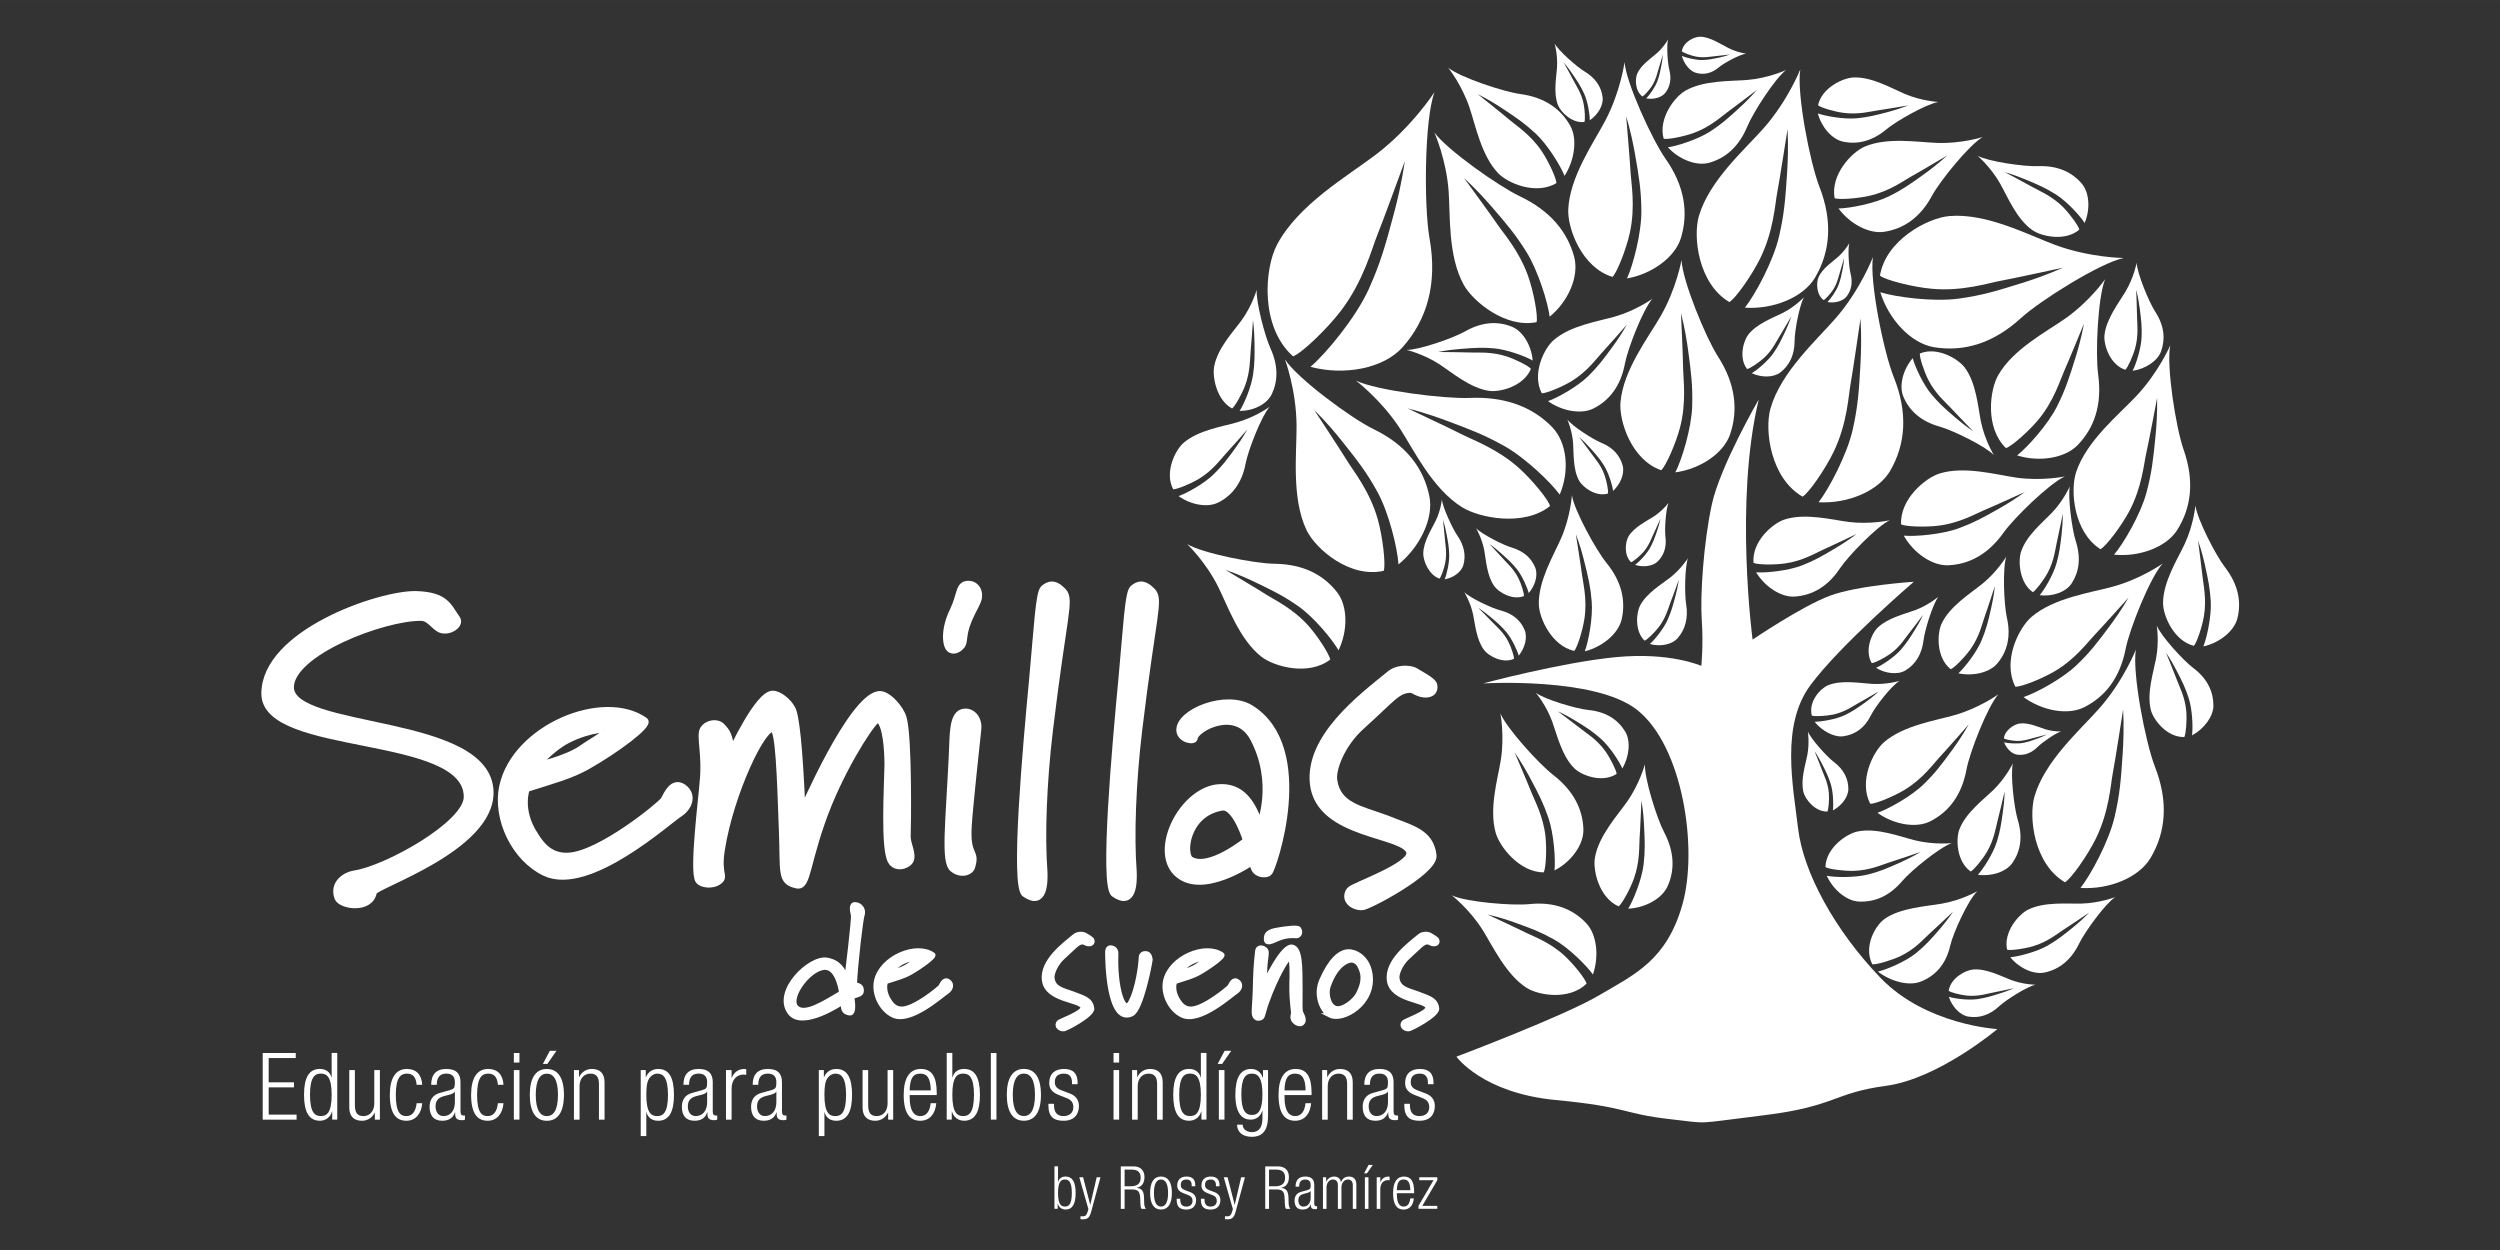 <?xml version="1.0" encoding="UTF-8" standalone="no"?>
<!-- Created with Inkscape (http://www.inkscape.org/) -->

<svg
   xmlns:dc="http://purl.org/dc/elements/1.1/"
   xmlns:cc="http://creativecommons.org/ns#"
   xmlns:rdf="http://www.w3.org/1999/02/22-rdf-syntax-ns#"
   xmlns:svg="http://www.w3.org/2000/svg"
   xmlns="http://www.w3.org/2000/svg"
   xmlns:sodipodi="http://sodipodi.sourceforge.net/DTD/sodipodi-0.dtd"
   xmlns:inkscape="http://www.inkscape.org/namespaces/inkscape"
   width="200"
   height="100"
   viewBox="0 0 52.917 26.458"
   version="1.1"
   id="svg2148"
   inkscape:version="0.92.1 r15371"
   sodipodi:docname="logo web semillas blanco.svg">
  <rect x="0" y="0" width="52.917" height="26.458" fill="#333333" stroke="none"/>
  <defs
     id="defs2142" />
  <sodipodi:namedview
     id="base"
     pagecolor="#ffffff"
     bordercolor="#666666"
     borderopacity="1.0"
     inkscape:pageopacity="0.0"
     inkscape:pageshadow="2"
     inkscape:zoom="1.979899"
     inkscape:cx="83.637241"
     inkscape:cy="105.85457"
     inkscape:document-units="mm"
     inkscape:current-layer="layer1"
     showgrid="false"
     units="px"
     inkscape:window-width="1366"
     inkscape:window-height="705"
     inkscape:window-x="0"
     inkscape:window-y="27"
     inkscape:window-maximized="1" />
  <g
     inkscape:label="Capa 1"
     inkscape:groupmode="layer"
     id="layer1"
     transform="translate(0,-270.542)">
    <g
       id="g3224"
       transform="matrix(0.541,0,0,0.541,15.217,139.312)">
      <g
         transform="matrix(0.353,0,0,-0.353,40.685,258.197)"
         id="g850">
        <path
           inkscape:connector-curvature="0"
           id="path852"
           style="fill:#ffffff;fill-opacity:1;fill-rule:nonzero;stroke:none"
           d="m 0,0 c 0,0 -4.288,-7.39 -5.209,-11.661 -0.918,-4.276 -1.302,-10.104 -1.108,-12.819 0.19,-2.723 -0.053,-5.053 -0.053,-5.053 0,0 -3.45,1.554 -9.468,0.969 -6.027,-0.579 -14.723,-2.913 -14.723,-2.913 0,0 12.372,0.753 17.051,-2.914 5.081,-3.975 6.802,-15.342 5.053,-21.564 -1.751,-6.217 -5.302,-7.771 -9.258,-10.098 -3.953,-2.332 -15.797,-6.79 -15.797,-6.79 0,0 2.859,-4.033 11.016,-4.809 8.162,-0.78 7.289,-1.515 12.681,-2.121 4.588,-0.518 2.391,-0.54 10.355,0.43 7.964,0.97 7.724,2.484 13.551,3.264 5.825,0.778 12.353,6.291 12.353,6.291 0,0 -7.899,0.43 -12.948,5.674 -5.05,5.247 -8.548,11.66 -9.133,16.513 -0.579,4.856 -1.942,11.462 1.36,15.928 3.302,4.47 11.464,11.464 11.464,11.464 0,0 -6.218,-0.391 -9.327,-1.556 -3.107,-1.164 -8.546,-4.853 -8.546,-4.853 0,0 -2.039,15.352 0.686,26.618" />
      </g>
      <g
         transform="matrix(0.353,0,0,-0.353,27.998,246.172)"
         id="g854">
        <path
           inkscape:connector-curvature="0"
           id="path856"
           style="fill:#ffffff;fill-opacity:1;fill-rule:nonzero;stroke:none"
           d="m 0,0 c 0,0 -2.495,-3.886 -6.511,-6.936 -3.098,-2.359 -8.613,-5.53 -10.958,-10.005 -1.368,-2.615 -1.899,-9.061 1.79,-12.347 0.926,0.322 3.694,2.948 5.28,5.016 2.536,3.303 3.469,6.98 4.02,8.323 0.636,1.559 3.087,8.286 3.087,8.286 -0.357,-2.442 -0.843,-4.435 -1.219,-5.84 -0.947,-3.553 -1.485,-5.459 -2.776,-8.33 -1.426,-3.166 -4.765,-7.18 -6.462,-8.618 3.733,-1.002 8.103,-0.193 10.215,2.178 2.67,3.002 3.893,6.98 2.979,12.086 C -1.176,-12.691 -1.134,-3.044 0,0" />
      </g>
      <g
         transform="matrix(0.353,0,0,-0.353,27.993,247.751)"
         id="g858">
        <path
           inkscape:connector-curvature="0"
           id="path860"
           style="fill:#ffffff;fill-opacity:1;fill-rule:nonzero;stroke:none"
           d="M 0,0 C 0,0 1.337,-3.019 1.582,-6.552 1.774,-9.275 1.5,-13.7 3.255,-16.887 c 1.022,-1.853 4.659,-4.842 8.072,-4.137 0.171,0.657 -0.308,3.31 -0.922,5.058 -0.973,2.808 -2.804,4.862 -3.393,5.737 -0.679,1.003 -3.733,5.187 -3.733,5.187 1.319,-1.223 2.317,-2.324 3.011,-3.12 1.746,-2.015 2.675,-3.112 3.883,-5.035 1.33,-2.126 2.412,-5.673 2.605,-7.223 2.064,1.68 3.296,4.479 2.712,6.649 -0.744,2.751 -2.638,5.097 -6.047,6.709 C 7.114,-5.951 1.372,-1.909 0,0" />
      </g>
      <g
         transform="matrix(0.353,0,0,-0.353,21.042,253.906)"
         id="g862">
        <path
           inkscape:connector-curvature="0"
           id="path864"
           style="fill:#ffffff;fill-opacity:1;fill-rule:nonzero;stroke:none"
           d="m 0,0 c 0,0 -0.516,-1.788 -1.69,-3.399 -0.904,-1.242 -2.622,-3.046 -3.019,-5.055 -0.237,-1.167 0.25,-3.774 1.976,-4.704 0.311,0.216 1.064,1.539 1.437,2.513 0.592,1.56 0.551,3.106 0.612,3.697 0.073,0.678 0.271,3.582 0.271,3.582 0.123,-1.001 0.158,-1.839 0.166,-2.431 0.022,-1.499 0.025,-2.309 -0.151,-3.571 -0.196,-1.402 -1.015,-3.319 -1.495,-4.052 1.499,-0.026 3.041,0.73 3.575,1.876 0.679,1.456 0.714,3.148 -0.17,5.079 C 0.908,-5.142 -0.097,-1.324 0,0" />
      </g>
      <g
         transform="matrix(0.353,0,0,-0.353,28.287,262.117)"
         id="g866">
        <path
           inkscape:connector-curvature="0"
           id="path868"
           style="fill:#ffffff;fill-opacity:1;fill-rule:nonzero;stroke:none"
           d="m 0,0 c 0,0 -0.128,-1.206 -0.7,-2.369 -0.434,-0.901 -1.337,-2.253 -1.366,-3.589 -0.017,-0.778 0.591,-2.393 1.802,-2.796 0.177,0.176 0.509,1.108 0.639,1.775 0.205,1.071 0,2.059 -0.025,2.443 -0.03,0.445 -0.233,2.332 -0.233,2.332 0.195,-0.63 0.313,-1.163 0.385,-1.542 0.184,-0.958 0.276,-1.483 0.309,-2.309 0.031,-0.921 -0.276,-2.25 -0.502,-2.774 0.966,0.156 1.872,0.815 2.082,1.614 0.271,1.008 0.102,2.102 -0.684,3.241 C 1.166,-3.19 0.089,-0.854 0,0" />
      </g>
      <g
         transform="matrix(0.353,0,0,-0.353,37.156,262.242)"
         id="g870">
        <path
           inkscape:connector-curvature="0"
           id="path872"
           style="fill:#ffffff;fill-opacity:1;fill-rule:nonzero;stroke:none"
           d="m 0,0 c 0,0 -0.649,-0.872 -1.657,-1.523 -0.777,-0.504 -2.145,-1.162 -2.766,-2.171 -0.36,-0.584 -0.577,-2.075 0.264,-2.89 0.228,0.063 0.931,0.638 1.336,1.094 0.654,0.73 0.927,1.569 1.079,1.875 0.173,0.351 0.853,1.878 0.853,1.878 -0.122,-0.56 -0.263,-1.019 -0.372,-1.337 -0.274,-0.812 -0.431,-1.248 -0.781,-1.898 -0.386,-0.714 -1.24,-1.598 -1.666,-1.908 0.883,-0.286 1.944,-0.156 2.484,0.362 0.682,0.661 1.031,1.566 0.875,2.766 C -0.45,-2.93 -0.31,-0.695 0,0" />
      </g>
      <g
         transform="matrix(0.353,0,0,-0.353,31.96,269.672)"
         id="g874">
        <path
           inkscape:connector-curvature="0"
           id="path876"
           style="fill:#ffffff;fill-opacity:1;fill-rule:nonzero;stroke:none"
           d="M 0,0 C 0,0 1.15,-1.351 1.818,-3.188 2.337,-4.602 2.89,-7.014 4.27,-8.373 5.071,-9.164 7.359,-10.04 8.961,-8.999 8.94,-8.614 8.288,-7.29 7.706,-6.476 6.778,-5.17 5.545,-4.438 5.116,-4.086 4.614,-3.68 2.438,-2.054 2.438,-2.054 3.283,-2.445 3.964,-2.836 4.43,-3.124 5.621,-3.853 6.254,-4.262 7.16,-5.05 8.158,-5.921 9.257,-7.6 9.592,-8.39 c 0.774,1.302 0.95,3.036 0.325,4.075 C 9.112,-2.989 7.799,-2.108 5.838,-1.916 4.495,-1.781 0.99,-0.749 0,0" />
      </g>
      <g
         transform="matrix(0.353,0,0,-0.353,52.856,261.597)"
         id="g878">
        <path
           inkscape:connector-curvature="0"
           id="path880"
           style="fill:#ffffff;fill-opacity:1;fill-rule:nonzero;stroke:none"
           d="m 0,0 c 0,0 -0.694,-1.576 -1.983,-2.922 -0.987,-1.037 -2.809,-2.499 -3.415,-4.291 -0.355,-1.045 -0.21,-3.477 1.295,-4.516 0.315,0.168 1.176,1.291 1.641,2.141 0.735,1.363 0.877,2.782 1.004,3.313 0.147,0.616 0.677,3.248 0.677,3.248 0,-0.932 -0.071,-1.698 -0.13,-2.24 -0.156,-1.377 -0.252,-2.113 -0.564,-3.254 -0.347,-1.251 -1.334,-2.924 -1.87,-3.544 1.397,-0.182 2.927,0.339 3.562,1.336 0.805,1.251 1.037,2.8 0.436,4.662 C 0.245,-4.796 -0.247,-1.192 0,0" />
      </g>
      <g
         transform="matrix(0.353,0,0,-0.353,46.194,269.21)"
         id="g882">
        <path
           inkscape:connector-curvature="0"
           id="path884"
           style="fill:#ffffff;fill-opacity:1;fill-rule:nonzero;stroke:none"
           d="m 0,0 c 0,0 -1.402,-0.424 -3.064,-0.328 -1.279,0.077 -3.373,0.458 -4.844,-0.143 -0.862,-0.352 -2.211,-1.8 -1.822,-3.37 0.312,-0.114 1.553,-0.059 2.371,0.113 1.306,0.276 2.245,0.97 2.649,1.185 0.464,0.247 2.379,1.371 2.379,1.371 -0.55,-0.523 -1.056,-0.904 -1.42,-1.168 -0.918,-0.665 -1.423,-1.012 -2.311,-1.448 -0.979,-0.468 -2.634,-0.744 -3.362,-0.739 0.824,-1.023 2.162,-1.741 3.177,-1.609 1.283,0.174 2.366,0.886 3.068,2.316 C -2.694,-2.836 -0.877,-0.502 0,0" />
      </g>
      <g
         transform="matrix(0.353,0,0,-0.353,49.238,277.436)"
         id="g886">
        <path
           inkscape:connector-curvature="0"
           id="path888"
           style="fill:#ffffff;fill-opacity:1;fill-rule:nonzero;stroke:none"
           d="m 0,0 c 0,0 -1.718,-0.997 -3.942,-1.384 -1.714,-0.303 -4.591,-0.451 -6.346,-1.695 -1.03,-0.734 -2.36,-3.07 -1.358,-5.028 0.444,-0.05 2.07,0.417 3.094,0.896 1.638,0.765 2.664,1.983 3.128,2.392 0.532,0.463 2.721,2.544 2.721,2.544 -0.571,-0.862 -1.122,-1.519 -1.512,-1.982 -1.009,-1.162 -1.569,-1.783 -2.606,-2.628 -1.145,-0.927 -3.245,-1.81 -4.209,-2.029 1.408,-1.087 3.4,-1.62 4.699,-1.13 1.643,0.624 2.843,1.904 3.324,4.013 C -2.668,-4.581 -0.998,-0.933 0,0" />
      </g>
      <g
         transform="matrix(0.353,0,0,-0.353,40.194,244.669)"
         id="g890">
        <path
           inkscape:connector-curvature="0"
           id="path892"
           style="fill:#ffffff;fill-opacity:1;fill-rule:nonzero;stroke:none"
           d="m 0,0 c 0,0 -0.993,0.122 -2.007,0.642 -0.781,0.394 -1.982,1.206 -3.07,1.237 -0.631,0.017 -1.874,-0.522 -2.065,-1.613 0.165,-0.157 0.963,-0.458 1.517,-0.578 0.892,-0.186 1.67,-0.005 1.985,0.013 0.351,0.031 1.861,0.209 1.861,0.209 -0.492,-0.177 -0.909,-0.275 -1.206,-0.341 -0.757,-0.163 -1.169,-0.247 -1.842,-0.27 -0.744,-0.027 -1.853,0.252 -2.31,0.456 0.236,-0.862 0.878,-1.68 1.548,-1.874 0.853,-0.248 1.723,-0.097 2.554,0.606 C -2.464,-1.034 -0.686,-0.065 0,0" />
      </g>
      <g
         transform="matrix(0.353,0,0,-0.353,45.152,252.628)"
         id="g894">
        <path
           inkscape:connector-curvature="0"
           id="path896"
           style="fill:#ffffff;fill-opacity:1;fill-rule:nonzero;stroke:none"
           d="m 0,0 c 0,0 -1.371,-3.593 -4.126,-6.77 -2.124,-2.444 -6.086,-5.972 -7.233,-10.017 -0.673,-2.365 -0.009,-7.711 3.56,-9.764 0.702,0.419 2.507,3.033 3.453,4.987 1.508,3.124 1.64,6.283 1.862,7.475 0.252,1.378 1.105,7.28 1.105,7.28 0.123,-2.053 0.062,-3.76 0,-4.972 -0.166,-3.056 -0.281,-4.705 -0.845,-7.267 -0.624,-2.825 -2.664,-6.661 -3.803,-8.123 3.215,-0.182 6.641,1.224 7.958,3.518 1.666,2.897 1.989,6.348 0.371,10.36 C 1.202,-10.551 -0.406,-2.675 0,0" />
      </g>
      <g
         transform="matrix(0.353,0,0,-0.353,41.753,245.309)"
         id="g898">
        <path
           inkscape:connector-curvature="0"
           id="path900"
           style="fill:#ffffff;fill-opacity:1;fill-rule:nonzero;stroke:none"
           d="m 0,0 c 0,0 -1.963,-0.907 -4.317,-1.101 -1.818,-0.152 -4.797,-0.013 -6.848,-1.192 -1.2,-0.686 -3.029,-3.099 -2.4,-5.323 0.444,-0.106 2.2,0.233 3.345,0.647 1.833,0.667 3.128,1.88 3.685,2.278 0.641,0.453 3.305,2.492 3.305,2.492 -0.758,-0.872 -1.449,-1.539 -1.953,-1.998 -1.265,-1.166 -1.961,-1.782 -3.191,-2.59 -1.362,-0.891 -3.691,-1.637 -4.726,-1.777 1.225,-1.334 3.153,-2.115 4.587,-1.712 1.807,0.512 3.291,1.775 4.218,4.024 C -3.66,-4.717 -1.217,-0.919 0,0" />
      </g>
      <g
         transform="matrix(0.353,0,0,-0.353,57.769,262.346)"
         id="g902">
        <path
           inkscape:connector-curvature="0"
           id="path904"
           style="fill:#ffffff;fill-opacity:1;fill-rule:nonzero;stroke:none"
           d="m 0,0 c 0,0 -0.195,-2.149 -1.202,-4.289 -0.778,-1.651 -2.38,-4.162 -2.386,-6.524 0,-1.382 1.171,-4.177 3.415,-4.743 0.314,0.335 0.893,2.027 1.104,3.222 0.34,1.924 -0.063,3.653 -0.128,4.333 -0.074,0.783 -0.512,4.106 -0.512,4.106 0.384,-1.088 0.611,-2.025 0.759,-2.689 0.373,-1.682 0.564,-2.588 0.651,-4.062 0.089,-1.619 -0.43,-4.01 -0.82,-4.977 1.766,0.39 3.409,1.676 3.773,3.118 0.457,1.821 0.102,3.737 -1.38,5.662 C 2.254,-5.523 0.187,-1.51 0,0" />
      </g>
      <g
         transform="matrix(0.353,0,0,-0.353,18.318,263.855)"
         id="g906">
        <path
           inkscape:connector-curvature="0"
           id="path908"
           style="fill:#ffffff;fill-opacity:1;fill-rule:nonzero;stroke:none"
           d="m 0,0 c 0,0 2.054,-1.946 3.434,-4.719 1.069,-2.138 2.351,-5.825 4.773,-7.75 1.422,-1.12 5.25,-2.184 7.653,-0.335 -0.09,0.594 -1.36,2.564 -2.416,3.752 -1.705,1.91 -3.811,2.898 -4.564,3.384 -0.865,0.559 -4.638,2.809 -4.638,2.809 1.431,-0.491 2.581,-1.018 3.382,-1.405 2.035,-0.979 3.121,-1.521 4.706,-2.628 1.739,-1.224 3.777,-3.697 4.454,-4.883 1.032,2.131 1.045,4.868 -0.144,6.411 -1.502,1.949 -3.763,3.14 -6.945,3.179 C 7.51,-2.165 1.705,-1.032 0,0" />
      </g>
      <g
         transform="matrix(0.353,0,0,-0.353,54.631,277.666)"
         id="g910">
        <path
           inkscape:connector-curvature="0"
           id="path912"
           style="fill:#ffffff;fill-opacity:1;fill-rule:nonzero;stroke:none"
           d="m 0,0 c 0,0 -1.727,-0.677 -3.749,-0.725 -1.564,-0.041 -4.1,0.228 -5.914,-0.677 -1.058,-0.523 -2.749,-2.497 -2.319,-4.432 0.375,-0.113 1.892,0.093 2.89,0.389 1.605,0.476 2.772,1.45 3.267,1.762 0.571,0.352 2.95,1.968 2.95,1.968 -0.689,-0.711 -1.316,-1.247 -1.768,-1.616 -1.143,-0.93 -1.764,-1.423 -2.859,-2.057 -1.213,-0.691 -3.237,-1.214 -4.129,-1.283 0.975,-1.204 2.591,-1.964 3.834,-1.688 1.571,0.342 2.905,1.351 3.81,3.227 0.618,1.28 2.9,4.412 3.987,5.132" />
      </g>
      <g
         transform="matrix(0.353,0,0,-0.353,29.624,263.234)"
         id="g914">
        <path
           inkscape:connector-curvature="0"
           id="path916"
           style="fill:#ffffff;fill-opacity:1;fill-rule:nonzero;stroke:none"
           d="m 0,0 c 0,0 0.653,-1.098 0.912,-2.469 0.192,-1.06 0.292,-2.822 1.11,-3.96 C 2.497,-7.095 4.031,-8.03 5.306,-7.524 5.339,-7.253 5.031,-6.24 4.718,-5.589 4.215,-4.554 3.423,-3.864 3.156,-3.56 2.851,-3.208 1.49,-1.765 1.49,-1.765 2.051,-2.156 2.484,-2.524 2.784,-2.794 3.545,-3.469 3.949,-3.842 4.506,-4.518 5.107,-5.267 5.689,-6.591 5.832,-7.188 6.546,-6.393 6.886,-5.205 6.565,-4.39 6.154,-3.356 5.322,-2.556 3.941,-2.144 2.997,-1.864 0.612,-0.655 0,0" />
      </g>
      <g
         transform="matrix(0.353,0,0,-0.353,36.231,272.47)"
         id="g918">
        <path
           inkscape:connector-curvature="0"
           id="path920"
           style="fill:#ffffff;fill-opacity:1;fill-rule:nonzero;stroke:none"
           d="m 0,0 c 0,0 -0.575,-2.146 -1.971,-4.141 -1.079,-1.538 -3.156,-3.802 -3.571,-6.204 -0.247,-1.398 0.448,-4.442 2.626,-5.411 0.38,0.283 1.27,1.901 1.694,3.078 0.68,1.886 0.573,3.715 0.626,4.418 0.068,0.809 0.206,4.254 0.206,4.254 0.195,-1.171 0.266,-2.159 0.294,-2.865 0.092,-1.766 0.117,-2.719 -0.05,-4.233 -0.196,-1.66 -1.139,-3.992 -1.709,-4.904 1.867,0.084 3.753,1.1 4.374,2.502 0.787,1.763 0.766,3.771 -0.4,5.987 C 1.321,-6.002 -0.071,-1.563 0,0" />
      </g>
      <g
         transform="matrix(0.353,0,0,-0.353,47.712,265.917)"
         id="g922">
        <path
           inkscape:connector-curvature="0"
           id="path924"
           style="fill:#ffffff;fill-opacity:1;fill-rule:nonzero;stroke:none"
           d="m 0,0 c 0,0 -1.102,-0.941 -2.588,-1.488 -1.143,-0.425 -3.092,-0.871 -4.2,-1.999 -0.651,-0.658 -1.4,-2.544 -0.595,-3.868 0.308,0.014 1.376,0.55 2.044,1.022 1.063,0.757 1.681,1.777 1.968,2.129 0.334,0.408 1.681,2.207 1.681,2.207 -0.328,-0.707 -0.653,-1.258 -0.9,-1.645 -0.608,-0.98 -0.944,-1.5 -1.59,-2.25 -0.718,-0.815 -2.088,-1.713 -2.73,-1.987 1.029,-0.645 2.419,-0.801 3.268,-0.283 1.071,0.656 1.805,1.737 2,3.351 0.13,1.108 1.024,4 1.642,4.811" />
      </g>
      <g
         transform="matrix(0.353,0,0,-0.353,52.521,271.187)"
         id="g926">
        <path
           inkscape:connector-curvature="0"
           id="path928"
           style="fill:#ffffff;fill-opacity:1;fill-rule:nonzero;stroke:none"
           d="M 0,0 C 0,0 -0.89,-0.039 -1.813,0.256 -2.532,0.49 -3.649,1.007 -4.612,0.882 -5.181,0.809 -6.257,0.176 -6.363,-0.774 c 0.149,-0.108 0.874,-0.253 1.376,-0.276 0.804,-0.035 1.487,0.226 1.76,0.289 0.32,0.072 1.656,0.434 1.656,0.434 -0.429,-0.217 -0.796,-0.362 -1.061,-0.46 -0.665,-0.242 -1.026,-0.366 -1.623,-0.486 -0.662,-0.122 -1.666,-0.043 -2.08,0.065 0.254,-0.699 0.87,-1.3 1.475,-1.369 0.773,-0.09 1.536,0.156 2.241,0.866 C -2.133,-1.223 -0.603,-0.158 0,0" />
      </g>
      <g
         transform="matrix(0.353,0,0,-0.353,22.146,256.629)"
         id="g930">
        <path
           inkscape:connector-curvature="0"
           id="path932"
           style="fill:#ffffff;fill-opacity:1;fill-rule:nonzero;stroke:none"
           d="m 0,0 c 0,0 1.26,-3.371 1.289,-7.34 0.018,-3.063 -0.587,-8.045 1.111,-11.597 0.996,-2.067 4.77,-5.354 8.553,-4.498 0.231,0.744 -0.111,3.72 -0.656,5.677 -0.876,3.139 -2.735,5.421 -3.319,6.387 -0.68,1.115 -3.732,5.758 -3.732,5.758 1.358,-1.344 2.374,-2.566 3.078,-3.45 1.774,-2.229 2.718,-3.44 3.905,-5.586 1.311,-2.361 2.251,-6.333 2.357,-8.076 2.376,1.933 3.917,5.104 3.425,7.54 -0.622,3.082 -2.531,5.682 -6.155,7.434 C 7.379,-6.554 1.372,-2.121 0,0" />
      </g>
      <g
         transform="matrix(0.353,0,0,-0.353,28.673,277.599)"
         id="g934">
        <path
           inkscape:connector-curvature="0"
           id="path936"
           style="fill:#ffffff;fill-opacity:1;fill-rule:nonzero;stroke:none"
           d="m 0,0 c 0,0 1.966,-1.521 3.424,-3.843 1.123,-1.792 2.577,-4.937 4.864,-6.406 1.335,-0.855 4.747,-1.415 6.658,0.464 -0.135,0.518 -1.418,2.143 -2.449,3.094 -1.652,1.525 -3.575,2.19 -4.269,2.546 -0.804,0.409 -4.282,2.028 -4.282,2.028 1.284,-0.296 2.325,-0.644 3.06,-0.907 1.852,-0.665 2.847,-1.037 4.324,-1.865 1.626,-0.911 3.621,-2.902 4.316,-3.887 0.694,1.998 0.448,4.419 -0.726,5.673 -1.484,1.583 -3.55,2.417 -6.316,2.13 C 6.716,-1.168 1.576,-0.747 0,0" />
      </g>
      <g
         transform="matrix(0.353,0,0,-0.353,28.535,245.219)"
         id="g938">
        <path
           inkscape:connector-curvature="0"
           id="path940"
           style="fill:#ffffff;fill-opacity:1;fill-rule:nonzero;stroke:none"
           d="m 0,0 c 0,0 1.521,-1.902 2.373,-4.455 0.658,-1.966 1.315,-5.309 3.161,-7.235 1.08,-1.126 4.2,-2.448 6.46,-1.098 -0.01,0.529 -0.854,2.374 -1.622,3.522 -1.226,1.836 -2.905,2.912 -3.484,3.411 -0.668,0.578 -3.617,2.928 -3.617,2.928 1.161,-0.581 2.075,-1.155 2.71,-1.577 1.614,-1.06 2.474,-1.648 3.695,-2.776 1.341,-1.247 2.785,-3.606 3.217,-4.707 1.122,1.751 1.45,4.116 0.618,5.582 -1.05,1.852 -2.826,3.126 -5.531,3.492 C 6.133,-2.662 1.326,-1.074 0,0" />
      </g>
      <g
         transform="matrix(0.353,0,0,-0.353,49.447,247.93)"
         id="g942">
        <path
           inkscape:connector-curvature="0"
           id="path944"
           style="fill:#ffffff;fill-opacity:1;fill-rule:nonzero;stroke:none"
           d="m 0,0 c 0,0 -2.356,-0.758 -5.077,-0.651 -2.102,0.078 -5.499,0.651 -7.984,-0.403 -1.453,-0.616 -3.825,-3.103 -3.356,-5.728 0.504,-0.183 2.554,-0.037 3.917,0.28 2.178,0.496 3.802,1.705 4.479,2.074 0.79,0.429 4.07,2.376 4.07,2.376 -0.966,-0.892 -1.835,-1.548 -2.462,-2.001 -1.586,-1.147 -2.449,-1.758 -3.955,-2.506 -1.658,-0.824 -4.415,-1.344 -5.615,-1.361 1.254,-1.693 3.383,-2.845 5.062,-2.584 2.139,0.325 3.983,1.557 5.293,3.987 C -4.729,-4.856 -1.5,-0.874 0,0" />
      </g>
      <g
         transform="matrix(0.353,0,0,-0.353,55.471,252.846)"
         id="g946">
        <path
           inkscape:connector-curvature="0"
           id="path948"
           style="fill:#ffffff;fill-opacity:1;fill-rule:nonzero;stroke:none"
           d="m 0,0 c 0,0 -0.304,-1.635 -1.241,-3.206 -0.722,-1.215 -2.155,-3.043 -2.332,-4.85 -0.096,-1.058 0.605,-3.257 2.31,-3.82 0.269,0.24 0.842,1.492 1.094,2.402 0.403,1.445 0.214,2.793 0.214,3.314 0,0.601 -0.099,3.168 -0.099,3.168 0.214,-0.858 0.327,-1.583 0.394,-2.095 0.168,-1.309 0.25,-2.012 0.204,-3.143 -0.041,-1.249 -0.622,-3.04 -0.994,-3.754 1.4,0.195 2.764,1.079 3.155,2.158 0.488,1.367 0.356,2.851 -0.66,4.41 C 1.356,-4.352 0.037,-1.165 0,0" />
      </g>
      <g
         transform="matrix(0.353,0,0,-0.353,56.256,267.043)"
         id="g950">
        <path
           inkscape:connector-curvature="0"
           id="path952"
           style="fill:#ffffff;fill-opacity:1;fill-rule:nonzero;stroke:none"
           d="M 0,0 C 0,0 0.289,-1.746 -0.078,-3.666 -0.36,-5.148 -1.13,-7.498 -0.65,-9.374 c 0.286,-1.097 1.793,-3.04 3.705,-2.984 0.182,0.333 0.297,1.803 0.223,2.803 -0.123,1.597 -0.809,2.877 -0.993,3.397 -0.22,0.602 -1.254,3.137 -1.254,3.137 0.527,-0.774 0.902,-1.463 1.158,-1.961 0.644,-1.245 0.981,-1.915 1.352,-3.065 0.412,-1.268 0.486,-3.273 0.368,-4.126 1.33,0.707 2.376,2.092 2.372,3.316 C 6.274,-7.313 5.604,-5.87 4.018,-4.682 2.938,-3.867 0.458,-1.156 0,0" />
      </g>
      <g
         transform="matrix(0.353,0,0,-0.353,50.37,264.346)"
         id="g954">
        <path
           inkscape:connector-curvature="0"
           id="path956"
           style="fill:#ffffff;fill-opacity:1;fill-rule:nonzero;stroke:none"
           d="m 0,0 c 0,0 -0.993,-1.663 -2.649,-3.008 -1.285,-1.04 -3.581,-2.466 -4.501,-4.373 -0.534,-1.115 -0.645,-3.804 0.988,-5.104 0.393,0.151 1.526,1.299 2.168,2.184 1.022,1.423 1.354,2.977 1.564,3.541 0.239,0.658 1.168,3.509 1.168,3.509 -0.113,-1.023 -0.28,-1.862 -0.417,-2.459 -0.342,-1.492 -0.534,-2.296 -1.035,-3.513 -0.547,-1.352 -1.902,-3.085 -2.599,-3.713 1.612,-0.346 3.46,0.073 4.32,1.099 1.089,1.293 1.535,2.979 1.054,5.087 C -0.265,-5.305 -0.429,-1.287 0,0" />
      </g>
      <g
         transform="matrix(0.353,0,0,-0.353,42.606,271.189)"
         id="g958">
        <path
           inkscape:connector-curvature="0"
           id="path960"
           style="fill:#ffffff;fill-opacity:1;fill-rule:nonzero;stroke:none"
           d="m 0,0 c 0,0 0.2,-1.257 -0.065,-2.63 -0.204,-1.062 -0.766,-2.745 -0.423,-4.095 0.199,-0.786 1.278,-2.183 2.649,-2.148 0.13,0.238 0.219,1.295 0.169,2.008 -0.085,1.146 -0.573,2.068 -0.705,2.441 -0.152,0.432 -0.89,2.257 -0.89,2.257 0.375,-0.562 0.646,-1.056 0.825,-1.411 0.457,-0.896 0.698,-1.381 0.963,-2.199 0.29,-0.916 0.338,-2.357 0.249,-2.966 0.962,0.5 1.716,1.491 1.714,2.371 0.002,1.11 -0.481,2.145 -1.614,3.003 C 2.104,-2.784 0.332,-0.83 0,0" />
      </g>
      <g
         transform="matrix(0.353,0,0,-0.353,33.195,258.983)"
         id="g962">
        <path
           inkscape:connector-curvature="0"
           id="path964"
           style="fill:#ffffff;fill-opacity:1;fill-rule:nonzero;stroke:none"
           d="m 0,0 c 0,0 0.536,-1.186 0.64,-2.617 0.077,-1.109 -0.028,-2.918 0.665,-4.163 0.411,-0.724 1.847,-1.824 3.196,-1.423 0.068,0.27 -0.127,1.34 -0.372,2.03 -0.384,1.111 -1.109,1.896 -1.34,2.234 -0.27,0.385 -1.485,1.992 -1.485,1.992 0.525,-0.455 0.92,-0.873 1.191,-1.177 0.693,-0.765 1.061,-1.183 1.538,-1.923 0.531,-0.827 0.961,-2.235 1.038,-2.863 0.817,0.749 1.296,1.932 1.064,2.798 C 5.84,-4.012 5.092,-3.116 3.74,-2.567 2.821,-2.192 0.547,-0.732 0,0" />
      </g>
      <g
         transform="matrix(0.353,0,0,-0.353,42.309,245.284)"
         id="g966">
        <path
           inkscape:connector-curvature="0"
           id="path968"
           style="fill:#ffffff;fill-opacity:1;fill-rule:nonzero;stroke:none"
           d="m 0,0 c 0,0 -1.373,-3.486 -4.087,-6.549 -2.1,-2.369 -5.986,-5.761 -7.148,-9.692 -0.674,-2.299 -0.081,-7.51 3.375,-9.547 0.686,0.4 2.471,2.929 3.408,4.823 1.502,3.032 1.664,6.106 1.888,7.262 0.26,1.339 1.152,7.083 1.152,7.083 0.1,-2.001 0.026,-3.663 -0.048,-4.841 -0.195,-2.977 -0.321,-4.582 -0.898,-7.073 -0.636,-2.744 -2.66,-6.465 -3.784,-7.876 3.131,-0.211 6.483,1.124 7.788,3.347 1.651,2.807 1.997,6.165 0.465,10.085 C 1.065,-10.293 -0.425,-2.605 0,0" />
      </g>
      <g
         transform="matrix(0.353,0,0,-0.353,55.439,267.985)"
         id="g970">
        <path
           inkscape:connector-curvature="0"
           id="path972"
           style="fill:#ffffff;fill-opacity:1;fill-rule:nonzero;stroke:none"
           d="m 0,0 c 0,0 -1.369,-3.488 -4.085,-6.551 -2.096,-2.369 -5.986,-5.759 -7.144,-9.695 -0.677,-2.293 -0.085,-7.508 3.369,-9.543 0.69,0.399 2.475,2.931 3.417,4.823 1.495,3.031 1.657,6.107 1.885,7.267 0.261,1.338 1.147,7.075 1.147,7.075 0.103,-1.998 0.029,-3.662 -0.047,-4.836 -0.191,-2.978 -0.321,-4.587 -0.896,-7.071 -0.638,-2.742 -2.66,-6.472 -3.784,-7.881 3.129,-0.21 6.481,1.124 7.784,3.348 1.656,2.809 2.001,6.165 0.467,10.086 C 1.065,-10.291 -0.423,-2.609 0,0" />
      </g>
      <g
         transform="matrix(0.353,0,0,-0.353,33.374,261.944)"
         id="g974">
        <path
           inkscape:connector-curvature="0"
           id="path976"
           style="fill:#ffffff;fill-opacity:1;fill-rule:nonzero;stroke:none"
           d="m 0,0 c 0,0 -0.151,-2.396 -1.207,-4.795 -0.815,-1.851 -2.523,-4.682 -2.46,-7.309 0.04,-1.529 1.417,-4.59 3.925,-5.156 0.338,0.378 0.935,2.267 1.135,3.608 0.321,2.139 -0.182,4.048 -0.268,4.8 -0.105,0.867 -0.69,4.538 -0.69,4.538 0.454,-1.199 0.735,-2.227 0.918,-2.96 0.467,-1.852 0.704,-2.853 0.84,-4.486 0.15,-1.8 -0.356,-4.463 -0.768,-5.544 1.95,0.487 3.735,1.957 4.095,3.568 0.456,2.034 0.013,4.149 -1.693,6.239 C 2.666,-6.068 0.253,-1.673 0,0" />
      </g>
      <g
         transform="matrix(0.353,0,0,-0.353,26.905,256.26)"
         id="g978">
        <path
           inkscape:connector-curvature="0"
           id="path980"
           style="fill:#ffffff;fill-opacity:1;fill-rule:nonzero;stroke:none"
           d="m 0,0 c 0,0 1.886,-0.436 3.656,-1.6 1.367,-0.894 3.397,-2.635 5.495,-2.937 1.224,-0.172 3.851,0.519 4.63,2.441 -0.251,0.321 -1.677,1.05 -2.718,1.385 -1.666,0.543 -3.252,0.397 -3.856,0.426 -0.709,0.034 -3.714,0.057 -3.714,0.057 1.013,0.208 1.875,0.291 2.48,0.339 1.537,0.123 2.369,0.178 3.689,0.068 1.45,-0.121 3.507,-0.88 4.314,-1.354 C 13.85,0.447 12.919,2.064 11.686,2.567 10.124,3.205 8.378,3.129 6.484,2.053 5.186,1.317 1.361,-0.02 0,0" />
      </g>
      <g
         transform="matrix(0.353,0,0,-0.353,52.661,261.21)"
         id="g982">
        <path
           inkscape:connector-curvature="0"
           id="path984"
           style="fill:#ffffff;fill-opacity:1;fill-rule:nonzero;stroke:none"
           d="m 0,0 c 0,0 -2.571,-0.538 -5.415,-0.127 -2.193,0.321 -5.684,1.3 -8.439,0.464 -1.607,-0.487 -4.433,-2.841 -4.3,-5.649 0.499,-0.25 2.669,-0.327 4.146,-0.145 2.35,0.283 4.222,1.374 4.983,1.685 0.888,0.364 4.595,2.051 4.595,2.051 -1.134,-0.827 -2.132,-1.421 -2.855,-1.835 -1.818,-1.03 -2.812,-1.572 -4.495,-2.196 -1.85,-0.679 -4.814,-0.928 -6.077,-0.81 1.083,-1.917 3.155,-3.375 4.962,-3.28 2.28,0.107 4.382,1.198 6.096,3.607 C -5.625,-4.584 -1.69,-0.758 0,0" />
      </g>
      <g
         transform="matrix(0.353,0,0,-0.353,35.433,245.001)"
         id="g986">
        <path
           inkscape:connector-curvature="0"
           id="path988"
           style="fill:#ffffff;fill-opacity:1;fill-rule:nonzero;stroke:none"
           d="m 0,0 c 0,0 -0.444,-3.28 -2.134,-6.482 -1.304,-2.469 -3.933,-6.203 -4.103,-9.826 -0.098,-2.118 1.504,-6.469 4.903,-7.492 0.504,0.489 1.51,3.039 1.916,4.858 0.649,2.921 0.147,5.597 0.092,6.638 -0.054,1.207 -0.496,6.323 -0.496,6.323 0.506,-1.695 0.792,-3.144 0.977,-4.17 0.459,-2.599 0.683,-3.998 0.713,-6.263 0.033,-2.489 -0.926,-6.111 -1.599,-7.559 2.736,0.475 5.335,2.33 5.988,4.508 0.831,2.758 0.423,5.721 -1.718,8.765 C 3.075,-8.615 0.185,-2.323 0,0" />
      </g>
      <g
         transform="matrix(0.353,0,0,-0.353,49.247,248.664)"
         id="g990">
        <path
           inkscape:connector-curvature="0"
           id="path992"
           style="fill:#ffffff;fill-opacity:1;fill-rule:nonzero;stroke:none"
           d="m 0,0 c 0,0 1.471,-1.26 2.508,-3.103 0.805,-1.419 1.805,-3.89 3.534,-5.118 1.004,-0.719 3.651,-1.31 5.231,0.035 -0.081,0.404 -1.016,1.705 -1.786,2.484 -1.223,1.236 -2.701,1.839 -3.23,2.141 -0.608,0.356 -3.261,1.755 -3.261,1.755 0.991,-0.29 1.792,-0.606 2.356,-0.84 1.419,-0.589 2.18,-0.923 3.302,-1.628 1.234,-0.769 2.712,-2.387 3.211,-3.175 0.631,1.495 0.542,3.357 -0.323,4.369 -1.094,1.278 -2.678,2.015 -4.85,1.93 C 5.203,-1.215 1.2,-0.645 0,0" />
      </g>
      <g
         transform="matrix(0.353,0,0,-0.353,49.883,260.373)"
         id="g994">
        <path
           inkscape:connector-curvature="0"
           id="path996"
           style="fill:#ffffff;fill-opacity:1;fill-rule:nonzero;stroke:none"
           d="m 0,0 c 0,0 -1.013,1.645 -1.436,3.719 -0.321,1.602 -0.514,4.26 -1.779,5.963 -0.736,0.989 -3.072,2.371 -4.988,1.573 C -8.25,10.85 -7.762,9.322 -7.272,8.346 -6.489,6.788 -5.267,5.761 -4.859,5.313 -4.384,4.788 -2.291,2.638 -2.291,2.638 -3.15,3.215 -3.814,3.765 -4.28,4.163 -5.449,5.168 -6.068,5.716 -6.918,6.731 -7.855,7.84 -8.758,9.837 -8.995,10.738 -10.053,9.514 -10.541,7.712 -10.034,6.484 -9.387,4.933 -8.107,3.741 -6.009,3.152 -4.578,2.755 -0.939,0.98 0,0" />
      </g>
      <g
         transform="matrix(0.353,0,0,-0.353,42.457,254.195)"
         id="g998">
        <path
           inkscape:connector-curvature="0"
           id="path1000"
           style="fill:#ffffff;fill-opacity:1;fill-rule:nonzero;stroke:none"
           d="m 0,0 c 0,0 -0.966,-1.038 -2.339,-1.736 -1.063,-0.538 -2.894,-1.197 -3.842,-2.415 -0.555,-0.714 -1.069,-2.625 -0.132,-3.817 0.294,0.046 1.267,0.688 1.861,1.222 0.941,0.856 1.423,1.915 1.664,2.288 0.276,0.437 1.376,2.326 1.376,2.326 -0.239,-0.714 -0.491,-1.286 -0.684,-1.691 -0.477,-1.019 -0.74,-1.558 -1.286,-2.36 -0.597,-0.875 -1.825,-1.902 -2.417,-2.245 1.071,-0.506 2.434,-0.497 3.198,0.104 0.963,0.762 1.553,1.89 1.553,3.482 0,1.082 0.54,3.986 1.048,4.842" />
      </g>
      <g
         transform="matrix(0.353,0,0,-0.353,24.926,257.462)"
         id="g1002">
        <path
           inkscape:connector-curvature="0"
           id="path1004"
           style="fill:#ffffff;fill-opacity:1;fill-rule:nonzero;stroke:none"
           d="m 0,0 c 0,0 2.817,-2.144 4.857,-5.281 1.57,-2.424 3.573,-6.644 6.867,-8.728 1.925,-1.22 6.904,-2.203 9.783,0.112 -0.168,0.691 -1.986,2.906 -3.462,4.227 -2.355,2.114 -5.148,3.122 -6.15,3.639 -1.16,0.6 -6.199,2.969 -6.199,2.969 1.875,-0.485 3.385,-1.017 4.456,-1.415 2.688,-1.005 4.127,-1.566 6.26,-2.752 2.349,-1.313 5.196,-4.06 6.167,-5.4 1.105,2.561 0.844,5.74 -0.826,7.469 -2.11,2.175 -5.108,3.422 -9.173,3.245 C 9.797,-2.029 2.277,-1.097 0,0" />
      </g>
      <g
         transform="matrix(0.353,0,0,-0.353,56.487,264.618)"
         id="g1006">
        <path
           inkscape:connector-curvature="0"
           id="path1008"
           style="fill:#ffffff;fill-opacity:1;fill-rule:nonzero;stroke:none"
           d="m 0,0 c 0,0 -2.418,-1.721 -5.562,-2.572 -2.419,-0.659 -6.498,-1.228 -8.962,-3.332 -1.439,-1.227 -3.261,-4.921 -1.799,-7.747 0.64,-0.034 2.931,0.869 4.369,1.719 2.305,1.355 3.729,3.319 4.378,3.983 0.746,0.771 3.797,4.178 3.797,4.178 -0.787,-1.361 -1.551,-2.424 -2.104,-3.177 -1.402,-1.88 -2.167,-2.879 -3.621,-4.278 -1.599,-1.543 -4.554,-3.129 -5.919,-3.575 2.029,-1.487 4.86,-2.044 6.691,-1.139 2.319,1.144 3.985,3.215 4.626,6.462 C -3.673,-7.256 -1.395,-1.541 0,0" />
      </g>
      <g
         transform="matrix(0.353,0,0,-0.353,48.239,275.556)"
         id="g1010">
        <path
           inkscape:connector-curvature="0"
           id="path1012"
           style="fill:#ffffff;fill-opacity:1;fill-rule:nonzero;stroke:none"
           d="m 0,0 c 0,0 -1.976,-0.213 -4.094,0.309 -1.634,0.41 -4.204,1.412 -6.333,0.984 -1.244,-0.249 -3.52,-1.814 -3.586,-3.948 0.361,-0.23 1.999,-0.446 3.12,-0.42 1.792,0.041 3.263,0.721 3.862,0.902 0.69,0.206 3.59,1.203 3.59,1.203 -0.907,-0.54 -1.703,-0.912 -2.269,-1.174 -1.436,-0.642 -2.213,-0.977 -3.521,-1.318 -1.439,-0.382 -3.693,-0.348 -4.632,-0.158 0.699,-1.533 2.178,-2.786 3.545,-2.857 1.732,-0.084 3.387,0.581 4.82,2.275 C -4.519,-3.045 -1.319,-0.443 0,0" />
      </g>
      <g
         transform="matrix(0.353,0,0,-0.353,45.81,262.924)"
         id="g1014">
        <path
           inkscape:connector-curvature="0"
           id="path1016"
           style="fill:#ffffff;fill-opacity:1;fill-rule:nonzero;stroke:none"
           d="m 0,0 c 0,0 -2.154,-0.489 -4.554,-0.188 -1.853,0.244 -4.814,1.012 -7.105,0.27 -1.343,-0.431 -3.645,-2.448 -3.441,-4.807 0.426,-0.204 2.256,-0.239 3.487,-0.062 1.97,0.267 3.508,1.213 4.141,1.484 0.736,0.319 3.804,1.789 3.804,1.789 -0.929,-0.711 -1.76,-1.225 -2.354,-1.58 -1.495,-0.894 -2.307,-1.364 -3.706,-1.912 -1.538,-0.601 -4.02,-0.845 -5.085,-0.764 0.974,-1.6 2.759,-2.787 4.271,-2.688 1.918,0.125 3.656,1.071 5.018,3.122 C -4.59,-3.937 -1.399,-0.661 0,0" />
      </g>
      <g
         transform="matrix(0.353,0,0,-0.353,37.663,252.741)"
         id="g1018">
        <path
           inkscape:connector-curvature="0"
           id="path1020"
           style="fill:#ffffff;fill-opacity:1;fill-rule:nonzero;stroke:none"
           d="m 0,0 c 0,0 -0.565,-3.209 -2.351,-6.283 -1.376,-2.37 -4.107,-5.927 -4.415,-9.477 -0.183,-2.072 1.22,-6.409 4.512,-7.543 0.516,0.458 1.602,2.918 2.074,4.69 0.755,2.839 0.367,5.487 0.357,6.509 -0.007,1.187 -0.239,6.224 -0.239,6.224 0.43,-1.685 0.651,-3.113 0.792,-4.131 0.347,-2.563 0.516,-3.949 0.451,-6.17 -0.066,-2.447 -1.152,-5.963 -1.866,-7.357 2.704,0.361 5.323,2.072 6.056,4.185 0.921,2.674 0.638,5.594 -1.341,8.669 C 2.676,-8.577 0.093,-2.292 0,0" />
      </g>
      <g
         transform="matrix(0.353,0,0,-0.353,54.96,252.663)"
         id="g1022">
        <path
           inkscape:connector-curvature="0"
           id="path1024"
           style="fill:#ffffff;fill-opacity:1;fill-rule:nonzero;stroke:none"
           d="m 0,0 c 0,0 -3.769,0.028 -7.622,1.461 -2.97,1.112 -7.561,3.526 -11.665,3.19 -2.395,-0.195 -7.066,-2.633 -7.721,-6.609 0.622,-0.498 3.636,-1.264 5.751,-1.453 3.378,-0.312 6.322,0.649 7.489,0.857 1.35,0.239 7.049,1.482 7.049,1.482 -1.835,-0.82 -3.424,-1.352 -4.552,-1.703 -2.861,-0.897 -4.413,-1.36 -6.949,-1.72 -2.805,-0.396 -7.025,0.157 -8.749,0.699 0.93,-3.011 3.395,-5.666 5.947,-6.09 3.23,-0.53 6.504,0.358 9.63,3.216 C -9.262,-4.72 -2.595,-0.545 0,0" />
      </g>
      <g
         transform="matrix(0.353,0,0,-0.353,32.697,244.271)"
         id="g1026">
        <path
           inkscape:connector-curvature="0"
           id="path1028"
           style="fill:#ffffff;fill-opacity:1;fill-rule:nonzero;stroke:none"
           d="m 0,0 c 0,0 0.36,-1.24 0.267,-2.651 -0.071,-1.088 -0.416,-2.838 0.098,-4.16 0.299,-0.769 1.561,-2.065 2.938,-1.888 0.102,0.256 0.054,1.318 -0.09,2.038 -0.232,1.138 -0.836,2.015 -1.018,2.379 -0.212,0.419 -1.184,2.171 -1.184,2.171 0.449,-0.52 0.783,-0.99 1.009,-1.327 0.577,-0.851 0.883,-1.316 1.25,-2.118 0.407,-0.884 0.639,-2.331 0.628,-2.953 0.902,0.606 1.537,1.68 1.421,2.564 -0.14,1.114 -0.756,2.101 -2.004,2.848 C 2.459,-2.584 0.434,-0.8 0,0" />
      </g>
      <g
         transform="matrix(0.353,0,0,-0.353,47.711,246.559)"
         id="g1030">
        <path
           inkscape:connector-curvature="0"
           id="path1032"
           style="fill:#ffffff;fill-opacity:1;fill-rule:nonzero;stroke:none"
           d="m 0,0 c 0,0 -1.853,0.102 -3.714,0.89 -1.443,0.614 -3.643,1.904 -5.674,1.829 -1.179,-0.042 -3.534,-1.14 -3.944,-3.082 0.295,-0.259 1.762,-0.699 2.797,-0.839 1.66,-0.23 3.124,0.179 3.705,0.253 0.669,0.089 3.5,0.571 3.5,0.571 -0.92,-0.357 -1.71,-0.586 -2.276,-0.739 -1.43,-0.375 -2.198,-0.567 -3.454,-0.691 -1.391,-0.127 -3.456,0.24 -4.295,0.54 0.392,-1.501 1.546,-2.865 2.798,-3.128 1.575,-0.333 3.202,0.033 4.806,1.371 C -4.66,-2.111 -1.289,-0.206 0,0" />
      </g>
      <g
         transform="matrix(0.353,0,0,-0.353,56.784,256.082)"
         id="g1034">
        <path
           inkscape:connector-curvature="0"
           id="path1036"
           style="fill:#ffffff;fill-opacity:1;fill-rule:nonzero;stroke:none"
           d="m 0,0 c 0,0 -1.321,-3.051 -3.82,-5.678 -1.918,-2.03 -5.465,-4.916 -6.611,-8.368 -0.669,-2.008 -0.299,-6.64 2.699,-8.547 0.62,0.338 2.28,2.521 3.165,4.166 1.421,2.638 1.653,5.36 1.887,6.378 0.272,1.178 1.227,6.232 1.227,6.232 0.028,-1.774 -0.083,-3.243 -0.185,-4.284 -0.258,-2.629 -0.419,-4.046 -1.002,-6.23 -0.647,-2.413 -2.549,-5.646 -3.586,-6.863 2.763,-0.281 5.768,0.802 6.992,2.726 1.547,2.437 1.952,5.403 0.713,8.919 C 0.631,-9.14 -0.454,-2.292 0,0" />
      </g>
      <g
         transform="matrix(0.353,0,0,-0.353,54.237,253.493)"
         id="g1038">
        <path
           inkscape:connector-curvature="0"
           id="path1040"
           style="fill:#ffffff;fill-opacity:1;fill-rule:nonzero;stroke:none"
           d="m 0,0 c 0,0 -1.725,-2.474 -4.426,-4.363 -2.083,-1.459 -5.771,-3.385 -7.417,-6.254 -0.964,-1.669 -1.478,-5.861 0.85,-8.102 0.612,0.185 2.491,1.831 3.58,3.133 1.74,2.09 2.447,4.472 2.84,5.337 0.453,1 2.228,5.33 2.228,5.33 -0.296,-1.588 -0.666,-2.875 -0.947,-3.781 -0.711,-2.298 -1.11,-3.529 -2.027,-5.368 -1.014,-2.035 -3.301,-4.569 -4.441,-5.462 2.412,-0.752 5.284,-0.34 6.725,1.157 1.824,1.888 2.723,4.457 2.258,7.818 C -1.096,-8.258 -0.813,-1.959 0,0" />
      </g>
      <g
         transform="matrix(0.353,0,0,-0.353,36.525,254.256)"
         id="g1042">
        <path
           inkscape:connector-curvature="0"
           id="path1044"
           style="fill:#ffffff;fill-opacity:1;fill-rule:nonzero;stroke:none"
           d="m 0,0 c 0,0 -1.819,-1.312 -4.187,-1.988 -1.834,-0.523 -4.91,-0.986 -6.764,-2.602 -1.078,-0.935 -2.437,-3.755 -1.315,-5.89 0.482,-0.022 2.207,0.683 3.291,1.337 1.738,1.047 2.801,2.548 3.288,3.059 0.558,0.59 2.849,3.205 2.849,3.205 -0.585,-1.043 -1.156,-1.86 -1.57,-2.427 -1.05,-1.44 -1.63,-2.211 -2.714,-3.28 -1.207,-1.185 -3.433,-2.409 -4.457,-2.764 1.538,-1.102 3.683,-1.507 5.062,-0.807 1.74,0.886 2.997,2.471 3.462,4.937 C -2.738,-5.525 -1.046,-1.179 0,0" />
      </g>
      <g
         transform="matrix(0.353,0,0,-0.353,21.548,258.485)"
         id="g1046">
        <path
           inkscape:connector-curvature="0"
           id="path1048"
           style="fill:#ffffff;fill-opacity:1;fill-rule:nonzero;stroke:none"
           d="m 0,0 c 0,0 -1.587,-1.15 -3.651,-1.735 -1.597,-0.456 -4.282,-0.863 -5.9,-2.271 -0.937,-0.817 -2.12,-3.273 -1.143,-5.137 0.418,-0.013 1.923,0.596 2.869,1.167 1.515,0.914 2.441,2.222 2.869,2.669 0.489,0.513 2.482,2.794 2.482,2.794 -0.513,-0.911 -1.007,-1.621 -1.369,-2.119 -0.914,-1.255 -1.419,-1.925 -2.37,-2.857 -1.049,-1.029 -2.992,-2.102 -3.885,-2.407 1.341,-0.967 3.213,-1.317 4.412,-0.708 1.524,0.774 2.617,2.156 3.021,4.309 C -2.386,-4.823 -0.915,-1.031 0,0" />
      </g>
      <g
         transform="matrix(0.353,0,0,-0.353,50.059,269.734)"
         id="g1050">
        <path
           inkscape:connector-curvature="0"
           id="path1052"
           style="fill:#ffffff;fill-opacity:1;fill-rule:nonzero;stroke:none"
           d="m 0,0 c 0,0 -2.104,-1.522 -4.844,-2.305 -2.125,-0.606 -5.687,-1.14 -7.832,-3.007 -1.25,-1.088 -2.819,-4.348 -1.524,-6.822 0.56,-0.022 2.556,0.792 3.814,1.549 2.007,1.215 3.242,2.946 3.802,3.542 0.65,0.682 3.299,3.704 3.299,3.704 -0.679,-1.204 -1.336,-2.143 -1.818,-2.808 -1.212,-1.665 -1.883,-2.553 -3.143,-3.791 -1.391,-1.368 -3.971,-2.789 -5.157,-3.196 1.781,-1.282 4.267,-1.751 5.864,-0.937 2.018,1.023 3.467,2.857 4.001,5.717 C -3.169,-6.4 -1.21,-1.37 0,0" />
      </g>
      <g
         transform="matrix(0.353,0,0,-0.353,51.514,281.097)"
         id="g1054">
        <path
           inkscape:connector-curvature="0"
           id="path1056"
           style="fill:#ffffff;fill-opacity:1;fill-rule:nonzero;stroke:none"
           d="M 0,0 C 0,0 -1.341,0.011 -2.725,0.529 -3.789,0.935 -5.439,1.809 -6.903,1.69 -7.756,1.623 -9.416,0.749 -9.63,-0.674 c 0.223,-0.183 1.303,-0.461 2.058,-0.535 1.209,-0.11 2.254,0.23 2.669,0.302 0.481,0.083 2.512,0.527 2.512,0.527 -0.655,-0.289 -1.215,-0.481 -1.623,-0.604 -1.015,-0.319 -1.566,-0.486 -2.469,-0.616 -1.002,-0.138 -2.508,0.064 -3.126,0.261 0.343,-1.083 1.234,-2.04 2.144,-2.19 1.158,-0.195 2.32,0.121 3.425,1.139 0.753,0.706 3.115,2.194 4.04,2.39" />
      </g>
      <g
         transform="matrix(0.353,0,0,-0.353,37.137,244.112)"
         id="g1058">
        <path
           inkscape:connector-curvature="0"
           id="path1060"
           style="fill:#ffffff;fill-opacity:1;fill-rule:nonzero;stroke:none"
           d="m 0,0 c 0,0 -0.464,-0.849 -1.263,-1.54 -0.616,-0.539 -1.731,-1.279 -2.158,-2.252 -0.246,-0.558 -0.258,-1.905 0.57,-2.529 0.191,0.081 0.733,0.668 1.034,1.121 0.484,0.726 0.626,1.503 0.721,1.792 0.11,0.332 0.522,1.768 0.522,1.768 -0.036,-0.514 -0.112,-0.934 -0.168,-1.234 -0.141,-0.751 -0.227,-1.155 -0.456,-1.772 -0.251,-0.679 -0.896,-1.562 -1.228,-1.888 0.805,-0.15 1.71,0.089 2.116,0.614 0.515,0.661 0.714,1.509 0.446,2.556 C -0.053,-2.652 -0.187,-0.65 0,0" />
      </g>
      <g
         transform="matrix(0.353,0,0,-0.353,44.229,252.08)"
         id="g1062">
        <path
           inkscape:connector-curvature="0"
           id="path1064"
           style="fill:#ffffff;fill-opacity:1;fill-rule:nonzero;stroke:none"
           d="m 0,0 c 0,0 -0.468,-0.845 -1.267,-1.541 -0.613,-0.535 -1.731,-1.278 -2.152,-2.246 -0.249,-0.565 -0.262,-1.904 0.562,-2.532 0.191,0.08 0.735,0.668 1.035,1.122 0.489,0.724 0.627,1.503 0.727,1.79 0.106,0.332 0.518,1.767 0.518,1.767 -0.037,-0.511 -0.109,-0.934 -0.167,-1.234 -0.143,-0.75 -0.228,-1.152 -0.458,-1.767 -0.249,-0.683 -0.892,-1.563 -1.225,-1.893 0.798,-0.15 1.707,0.087 2.117,0.613 0.514,0.665 0.711,1.507 0.442,2.554 C -0.054,-2.652 -0.19,-0.652 0,0" />
      </g>
      <g
         transform="matrix(0.353,0,0,-0.353,29.162,265.736)"
         id="g1066">
        <path
           inkscape:connector-curvature="0"
           id="path1068"
           style="fill:#ffffff;fill-opacity:1;fill-rule:nonzero;stroke:none"
           d="m 0,0 c 0,0 0.681,-1.086 0.977,-2.468 0.225,-1.061 0.37,-2.837 1.224,-3.953 0.496,-0.653 2.051,-1.536 3.309,-0.973 0.026,0.273 -0.304,1.285 -0.636,1.927 -0.531,1.03 -1.347,1.695 -1.62,1.994 -0.316,0.345 -1.722,1.746 -1.722,1.746 0.574,-0.375 1.019,-0.732 1.327,-0.991 0.786,-0.649 1.2,-1.011 1.768,-1.671 C 5.258,-5.12 5.873,-6.44 6.036,-7.04 6.724,-6.204 7.038,-4.991 6.684,-4.181 6.25,-3.15 5.392,-2.375 4.001,-2.02 3.048,-1.778 0.632,-0.642 0,0" />
      </g>
      <g
         transform="matrix(0.353,0,0,-0.353,50.627,272.435)"
         id="g1070">
        <path
           inkscape:connector-curvature="0"
           id="path1072"
           style="fill:#ffffff;fill-opacity:1;fill-rule:nonzero;stroke:none"
           d="m 0,0 c 0,0 -0.779,-1.609 -2.18,-2.972 -1.085,-1.046 -3.057,-2.519 -3.753,-4.354 -0.401,-1.066 -0.313,-3.569 1.26,-4.662 0.339,0.164 1.287,1.308 1.798,2.174 0.82,1.385 1.009,2.843 1.163,3.386 0.171,0.626 0.801,3.329 0.801,3.329 -0.022,-0.958 -0.122,-1.746 -0.199,-2.302 -0.199,-1.413 -0.315,-2.168 -0.68,-3.333 -0.405,-1.282 -1.503,-2.983 -2.086,-3.615 1.479,-0.209 3.124,0.305 3.826,1.313 0.887,1.276 1.174,2.863 0.586,4.787 C 0.139,-4.937 -0.297,-1.219 0,0" />
      </g>
      <g
         transform="matrix(0.353,0,0,-0.353,30.577,270.484)"
         id="g1074">
        <path
           inkscape:connector-curvature="0"
           id="path1076"
           style="fill:#ffffff;fill-opacity:1;fill-rule:nonzero;stroke:none"
           d="m 0,0 c 0,0 0.476,-2.488 0.039,-5.183 -0.339,-2.075 -1.319,-5.359 -0.564,-8.04 0.44,-1.558 2.64,-4.38 5.324,-4.39 0.246,0.459 0.344,2.535 0.2,3.949 -0.237,2.264 -1.248,4.105 -1.537,4.853 -0.333,0.864 -1.887,4.492 -1.887,4.492 0.774,-1.122 1.327,-2.115 1.707,-2.819 0.964,-1.796 1.459,-2.768 2.031,-4.409 0.618,-1.807 0.809,-4.655 0.679,-5.847 1.844,0.936 3.26,2.845 3.205,4.572 -0.074,2.186 -1.079,4.253 -3.353,6.014 C 4.291,-5.608 0.694,-1.653 0,0" />
      </g>
      <g
         transform="matrix(0.353,0,0,-0.353,37.915,264.407)"
         id="g1078">
        <path
           inkscape:connector-curvature="0"
           id="path1080"
           style="fill:#ffffff;fill-opacity:1;fill-rule:nonzero;stroke:none"
           d="m 0,0 c 0,0 -0.763,-1.212 -1.985,-2.161 -0.94,-0.732 -2.612,-1.711 -3.334,-3.113 -0.417,-0.816 -0.59,-2.836 0.513,-3.873 0.28,0.099 1.121,0.913 1.609,1.556 0.773,1.03 1.064,2.187 1.229,2.607 0.2,0.488 0.955,2.59 0.955,2.59 -0.115,-0.767 -0.265,-1.391 -0.382,-1.832 -0.297,-1.109 -0.462,-1.707 -0.861,-2.605 -0.437,-0.989 -1.452,-2.237 -1.968,-2.682 1.127,-0.325 2.447,-0.084 3.09,0.657 0.813,0.935 1.193,2.181 0.927,3.787 C -0.385,-3.98 -0.351,-0.951 0,0" />
      </g>
      <g
         transform="matrix(0.353,0,0,-0.353,-13.515,277.473)"
         id="g1082">
        <path
           inkscape:connector-curvature="0"
           id="path1084"
           style="fill:#ffffff;fill-opacity:1;fill-rule:nonzero;stroke:none"
           d="m 0,0 c -0.352,-2.023 -3.607,-1.54 -3.959,-0.616 -0.572,1.628 0.924,2.508 1.848,2.639 3.431,0.485 12.493,5.456 12.493,8.535 0,7.302 -22.435,4.838 -22.435,11.437 0,6.687 12.625,11.042 16.716,10.998 3.343,-0.088 3.608,-1.319 4.575,-2.683 0.396,-0.528 -0.44,-1.32 -1.407,-1.276 -0.968,0 -1.452,1.407 -2.552,1.407 C 1.1,30.485 -9.194,26.57 -9.194,22.699 -9.194,17.685 12.801,19.444 12.934,11.086 13.021,4.839 0.088,0.748 0,0" />
      </g>
      <g
         transform="matrix(0.353,0,0,-0.353,-13.515,277.473)"
         id="g1086">
        <path
           inkscape:connector-curvature="0"
           id="path1088"
           style="fill:none;stroke:#ffffff;stroke-width:0.75;stroke-linecap:butt;stroke-linejoin:miter;stroke-miterlimit:10;stroke-dasharray:none;stroke-opacity:1"
           d="m 0,0 c -0.352,-2.023 -3.607,-1.54 -3.959,-0.616 -0.572,1.628 0.924,2.508 1.848,2.639 3.431,0.485 12.493,5.456 12.493,8.535 0,7.302 -22.435,4.838 -22.435,11.437 0,6.687 12.625,11.042 16.716,10.998 3.343,-0.088 3.608,-1.319 4.575,-2.683 0.396,-0.528 -0.44,-1.32 -1.407,-1.276 -0.968,0 -1.452,1.407 -2.552,1.407 C 1.1,30.485 -9.194,26.57 -9.194,22.699 -9.194,17.685 12.801,19.444 12.934,11.086 13.021,4.839 0.088,0.748 0,0 Z" />
      </g>
      <g
         transform="matrix(0.353,0,0,-0.353,-5.944,271.529)"
         id="g1090">
        <path
           inkscape:connector-curvature="0"
           id="path1092"
           style="fill:#ffffff;fill-opacity:1;fill-rule:nonzero;stroke:none"
           d="m 0,0 c -1.716,-0.88 -3.432,-2.859 -3.432,-2.859 0,0 3.344,0.748 5.015,1.891 1.1,0.792 2.024,1.188 3.212,2.243 C 4.795,1.275 2.639,1.363 0,0 M 12.537,-8.095 C 11.438,-8.71 2.463,-16.98 -2.419,-14.693 c -3.3,1.54 -5.499,5.939 -4.708,9.589 C -5.719,1.363 4.003,5.411 8.622,2.155 9.194,1.716 5.455,-1.056 2.288,-2.859 0.44,-3.915 -1.716,-4.487 -4.487,-5.367 c 0,0 -0.924,-2.331 0.924,-5.147 0.792,-1.32 1.847,-2.42 3.695,-2.332 3.475,0.132 10.162,5.587 10.602,6.203 0.351,0.616 0.968,2.2 2.155,1.408 1.144,-0.836 0.66,-2.156 -0.352,-2.86" />
      </g>
      <g
         transform="matrix(0.353,0,0,-0.353,-5.944,271.529)"
         id="g1094">
        <path
           inkscape:connector-curvature="0"
           id="path1096"
           style="fill:none;stroke:#ffffff;stroke-width:0.75;stroke-linecap:butt;stroke-linejoin:miter;stroke-miterlimit:10;stroke-dasharray:none;stroke-opacity:1"
           d="m 0,0 c -1.716,-0.88 -3.432,-2.859 -3.432,-2.859 0,0 3.344,0.748 5.015,1.891 1.1,0.792 2.024,1.188 3.212,2.243 C 4.795,1.275 2.639,1.363 0,0 Z M 12.537,-8.095 C 11.438,-8.71 2.463,-16.98 -2.419,-14.693 c -3.3,1.54 -5.499,5.939 -4.708,9.589 C -5.719,1.363 4.003,5.411 8.622,2.155 9.194,1.716 5.455,-1.056 2.288,-2.859 0.44,-3.915 -1.716,-4.487 -4.487,-5.367 c 0,0 -0.924,-2.331 0.924,-5.147 0.792,-1.32 1.847,-2.42 3.695,-2.332 3.475,0.132 10.162,5.587 10.602,6.203 0.351,0.616 0.968,2.2 2.155,1.408 1.144,-0.836 0.66,-2.156 -0.352,-2.86 z" />
      </g>
      <g
         transform="matrix(0.353,0,0,-0.353,6.734,276.247)"
         id="g1098">
        <path
           inkscape:connector-curvature="0"
           id="path1100"
           style="fill:#ffffff;fill-opacity:1;fill-rule:nonzero;stroke:none"
           d="m 0,0 c -0.792,1.407 -0.396,8.094 -0.352,10.602 0,1.627 -0.176,4.619 -1.056,5.102 -0.352,0.221 -3.299,-4.091 -5.498,-9.37 -2.552,-6.29 -2.244,-9.37 -3.564,-9.018 -1.803,0.396 -1.407,1.364 -1.583,5.983 -0.22,6.467 -0.396,10.954 -0.968,11.305 -1.1,0.661 -4.795,-7.125 -5.763,-13.329 -0.484,-2.903 0.528,-2.991 -0.396,-3.607 -0.572,-0.396 -1.803,-0.352 -2.155,0.176 -0.661,1.055 0.396,9.326 0.483,10.734 0.352,3.167 -0.396,5.278 0.044,5.983 0.44,0.704 1.54,0.879 2.068,0.307 0.572,-0.615 0.792,-0.879 1.056,-2.815 0,0 2.947,6.423 4.575,6.423 0.704,0 1.715,-0.836 2.111,-1.583 0.44,-0.661 0.836,-4.136 1.144,-11.483 0,0 5.411,12.582 8.49,13.022 0.968,0.131 2.464,-1.583 2.728,-2.64 C 1.979,13.593 1.848,3.563 1.804,2.728 1.76,1.892 2.508,0.703 2.112,0 1.76,-0.572 0.484,-0.924 0,0" />
      </g>
      <g
         transform="matrix(0.353,0,0,-0.353,6.734,276.247)"
         id="g1102">
        <path
           inkscape:connector-curvature="0"
           id="path1104"
           style="fill:none;stroke:#ffffff;stroke-width:0.75;stroke-linecap:butt;stroke-linejoin:miter;stroke-miterlimit:10;stroke-dasharray:none;stroke-opacity:1"
           d="m 0,0 c -0.792,1.407 -0.396,8.094 -0.352,10.602 0,1.627 -0.176,4.619 -1.056,5.102 -0.352,0.221 -3.299,-4.091 -5.498,-9.37 -2.552,-6.29 -2.244,-9.37 -3.564,-9.018 -1.803,0.396 -1.407,1.364 -1.583,5.983 -0.22,6.467 -0.396,10.954 -0.968,11.305 -1.1,0.661 -4.795,-7.125 -5.763,-13.329 -0.484,-2.903 0.528,-2.991 -0.396,-3.607 -0.572,-0.396 -1.803,-0.352 -2.155,0.176 -0.661,1.055 0.396,9.326 0.483,10.734 0.352,3.167 -0.396,5.278 0.044,5.983 0.44,0.704 1.54,0.879 2.068,0.307 0.572,-0.615 0.792,-0.879 1.056,-2.815 0,0 2.947,6.423 4.575,6.423 0.704,0 1.715,-0.836 2.111,-1.583 0.44,-0.661 0.836,-4.136 1.144,-11.483 0,0 5.411,12.582 8.49,13.022 0.968,0.131 2.464,-1.583 2.728,-2.64 C 1.979,13.593 1.848,3.563 1.804,2.728 1.76,1.892 2.508,0.703 2.112,0 1.76,-0.572 0.484,-0.924 0,0 Z" />
      </g>
      <g
         transform="matrix(0.353,0,0,-0.353,9.76,274.881)"
         id="g1106">
        <path
           inkscape:connector-curvature="0"
           id="path1108"
           style="fill:#ffffff;fill-opacity:1;fill-rule:nonzero;stroke:none"
           d="m 0,0 c -0.22,-3.476 0.924,-2.684 0.396,-4.487 -0.132,-0.617 -1.188,-1.012 -2.112,-0.264 -0.968,0.747 -0.44,5.015 -0.088,12.361 0.132,2.419 -0.044,4.927 1.408,5.015 C 0.44,12.669 1.187,11.877 1.056,10.689 0.924,9.458 0.088,1.716 0,0 m -0.044,22.655 c -0.66,-1.628 -0.308,-2.376 -0.792,-2.771 -0.264,-0.308 -0.836,-0.616 -1.232,-0.264 -0.484,0.44 -0.616,2.243 0.396,4.267 0.88,1.891 0.572,2.903 1.716,2.903 0.66,0 1.187,-0.615 1.1,-1.407 C 1.1,24.811 0.528,24.062 -0.044,22.655" />
      </g>
      <g
         transform="matrix(0.353,0,0,-0.353,9.76,274.881)"
         id="g1110">
        <path
           inkscape:connector-curvature="0"
           id="path1112"
           style="fill:none;stroke:#ffffff;stroke-width:0.75;stroke-linecap:butt;stroke-linejoin:miter;stroke-miterlimit:10;stroke-dasharray:none;stroke-opacity:1"
           d="m 0,0 c -0.22,-3.476 0.924,-2.684 0.396,-4.487 -0.132,-0.617 -1.188,-1.012 -2.112,-0.264 -0.968,0.747 -0.44,5.015 -0.088,12.361 0.132,2.419 -0.044,4.927 1.408,5.015 C 0.44,12.669 1.187,11.877 1.056,10.689 0.924,9.458 0.088,1.716 0,0 Z m -0.044,22.655 c -0.66,-1.628 -0.308,-2.376 -0.792,-2.771 -0.264,-0.308 -0.836,-0.616 -1.232,-0.264 -0.484,0.44 -0.616,2.243 0.396,4.267 0.88,1.891 0.572,2.903 1.716,2.903 0.66,0 1.187,-0.615 1.1,-1.407 C 1.1,24.811 0.528,24.062 -0.044,22.655 Z" />
      </g>
      <g
         transform="matrix(0.353,0,0,-0.353,12.94,271.11)"
         id="g1114">
        <path
           inkscape:connector-curvature="0"
           id="path1116"
           style="fill:#ffffff;fill-opacity:1;fill-rule:nonzero;stroke:none"
           d="m 0,0 c -0.704,-5.851 -0.924,-11.878 -0.616,-15.749 0.044,-1.1 0.044,-3.959 -2.111,-2.463 -1.276,0.836 0.132,16.408 0.835,23.843 0.528,5.719 0.705,9.502 1.232,9.986 0.572,0.484 1.188,0.704 2.156,-0.308 C 2.375,14.341 1.54,12.802 0,0" />
      </g>
      <g
         transform="matrix(0.353,0,0,-0.353,12.94,271.11)"
         id="g1118">
        <path
           inkscape:connector-curvature="0"
           id="path1120"
           style="fill:none;stroke:#ffffff;stroke-width:0.75;stroke-linecap:butt;stroke-linejoin:miter;stroke-miterlimit:10;stroke-dasharray:none;stroke-opacity:1"
           d="m 0,0 c -0.704,-5.851 -0.924,-11.878 -0.616,-15.749 0.044,-1.1 0.044,-3.959 -2.111,-2.463 -1.276,0.836 0.132,16.408 0.835,23.843 0.528,5.719 0.705,9.502 1.232,9.986 0.572,0.484 1.188,0.704 2.156,-0.308 C 2.375,14.341 1.54,12.802 0,0 Z" />
      </g>
      <g
         transform="matrix(0.353,0,0,-0.353,16.432,271.11)"
         id="g1122">
        <path
           inkscape:connector-curvature="0"
           id="path1124"
           style="fill:#ffffff;fill-opacity:1;fill-rule:nonzero;stroke:none"
           d="m 0,0 c -0.704,-5.851 -0.924,-11.878 -0.616,-15.749 0.044,-1.1 0.044,-3.959 -2.111,-2.463 -1.276,0.836 0.132,16.408 0.835,23.843 0.528,5.719 0.705,9.502 1.232,9.986 0.572,0.484 1.188,0.704 2.156,-0.308 C 2.375,14.341 1.54,12.802 0,0" />
      </g>
      <g
         transform="matrix(0.353,0,0,-0.353,16.432,271.11)"
         id="g1126">
        <path
           inkscape:connector-curvature="0"
           id="path1128"
           style="fill:none;stroke:#ffffff;stroke-width:0.75;stroke-linecap:butt;stroke-linejoin:miter;stroke-miterlimit:10;stroke-dasharray:none;stroke-opacity:1"
           d="m 0,0 c -0.704,-5.851 -0.924,-11.878 -0.616,-15.749 0.044,-1.1 0.044,-3.959 -2.111,-2.463 -1.276,0.836 0.132,16.408 0.835,23.843 0.528,5.719 0.705,9.502 1.232,9.986 0.572,0.484 1.188,0.704 2.156,-0.308 C 2.375,14.341 1.54,12.802 0,0 Z" />
      </g>
      <g
         transform="matrix(0.353,0,0,-0.353,19.675,274.152)"
         id="g1130">
        <path
           inkscape:connector-curvature="0"
           id="path1132"
           style="fill:#ffffff;fill-opacity:1;fill-rule:nonzero;stroke:none"
           d="m 0,0 c -4.047,-0.704 -4.399,-5.367 -3.431,-5.851 2.068,-1.188 6.159,2.156 6.159,2.156 0,0 -1.188,3.959 -2.728,3.695 m 3.784,-7.039 c -0.264,0.265 -0.396,1.012 -0.396,1.012 0,0 -5.72,-4.003 -8.447,-1.188 -2.463,2.552 0.572,8.799 4.487,9.37 2.86,0.353 4.048,-1.935 4.795,-4.134 0,0 1.936,4.663 -0.747,9.677 -1.936,3.52 -6.379,1.012 -6.511,0 0.044,-0.483 -1.54,-0.219 -1.628,0.792 -0.132,2.024 5.147,4.179 7.874,2.464 C 10.294,6.511 5.631,-6.95 5.235,-7.215 5.015,-7.479 4.179,-7.479 3.784,-7.039" />
      </g>
      <g
         transform="matrix(0.353,0,0,-0.353,19.675,274.152)"
         id="g1134">
        <path
           inkscape:connector-curvature="0"
           id="path1136"
           style="fill:none;stroke:#ffffff;stroke-width:0.75;stroke-linecap:butt;stroke-linejoin:miter;stroke-miterlimit:10;stroke-dasharray:none;stroke-opacity:1"
           d="m 0,0 c -4.047,-0.704 -4.399,-5.367 -3.431,-5.851 2.068,-1.188 6.159,2.156 6.159,2.156 0,0 -1.188,3.959 -2.728,3.695 z m 3.784,-7.039 c -0.264,0.265 -0.396,1.012 -0.396,1.012 0,0 -5.72,-4.003 -8.447,-1.188 -2.463,2.552 0.572,8.799 4.487,9.37 2.86,0.353 4.048,-1.935 4.795,-4.134 0,0 1.936,4.663 -0.747,9.677 -1.936,3.52 -6.379,1.012 -6.511,0 0.044,-0.483 -1.54,-0.219 -1.628,0.792 -0.132,2.024 5.147,4.179 7.874,2.464 C 10.294,6.511 5.631,-6.95 5.235,-7.215 5.015,-7.479 4.179,-7.479 3.784,-7.039 Z" />
      </g>
      <g
         transform="matrix(0.353,0,0,-0.353,27.65,269.729)"
         id="g1138">
        <path
           inkscape:connector-curvature="0"
           id="path1140"
           style="fill:#ffffff;fill-opacity:1;fill-rule:nonzero;stroke:none"
           d="m 0,0 c -0.836,0 -1.32,0.528 -1.672,0.528 -1.495,-0.044 -1.979,-0.967 -5.454,-4.091 -2.156,-1.936 -3.256,-4.751 -3.036,-6.027 0.44,-2.771 2.859,-3.123 5.763,-4.179 2.683,-1.1 4.927,-1.452 5.235,-4.091 0.22,-1.804 -7.391,-5.807 -7.919,-5.719 -1.231,0.044 -1.979,0.968 -1.319,1.848 0.264,0.44 6.906,2.683 6.642,4.179 -0.352,2.156 -10.03,1.759 -10.69,7.611 -0.571,5.146 5.324,9.589 8.403,12.097 0.88,0.791 2.199,0.703 2.815,0.44 C -0.704,2.244 0.88,1.496 0.924,0.968 1.012,0.484 0.792,0 0,0" />
      </g>
      <g
         transform="matrix(0.353,0,0,-0.353,27.65,269.729)"
         id="g1142">
        <path
           inkscape:connector-curvature="0"
           id="path1144"
           style="fill:none;stroke:#ffffff;stroke-width:0.75;stroke-linecap:butt;stroke-linejoin:miter;stroke-miterlimit:10;stroke-dasharray:none;stroke-opacity:1"
           d="m 0,0 c -0.836,0 -1.32,0.528 -1.672,0.528 -1.495,-0.044 -1.979,-0.967 -5.454,-4.091 -2.156,-1.936 -3.256,-4.751 -3.036,-6.027 0.44,-2.771 2.859,-3.123 5.763,-4.179 2.683,-1.1 4.927,-1.452 5.235,-4.091 0.22,-1.804 -7.391,-5.807 -7.919,-5.719 -1.231,0.044 -1.979,0.968 -1.319,1.848 0.264,0.44 6.906,2.683 6.642,4.179 -0.352,2.156 -10.03,1.759 -10.69,7.611 -0.571,5.146 5.324,9.589 8.403,12.097 0.88,0.791 2.199,0.703 2.815,0.44 C -0.704,2.244 0.88,1.496 0.924,0.968 1.012,0.484 0.792,0 0,0 Z" />
      </g>
      <g
         transform="matrix(0.353,0,0,-0.353,4.238,280.436)"
         id="g1146">
        <path
           inkscape:connector-curvature="0"
           id="path1148"
           style="fill:#ffffff;fill-opacity:1;fill-rule:nonzero;stroke:none"
           d="m 0,0 c -1.724,0.352 -4.469,-3.255 -3.431,-4.363 0.915,-0.986 3.167,0.527 4.997,1.583 0,0 -0.299,2.516 -1.566,2.78 m 3.044,-1.848 c 0,0 0.651,-0.052 0.739,-0.422 0.175,-0.739 -0.352,-0.668 -1.038,-0.95 0,0 0.369,-1.9 -0.264,-1.812 -0.845,0.123 -0.651,0.686 -0.792,1.196 0,0 -4.433,-3.025 -5.841,-1.126 -1.742,2.34 2.252,6.193 4.134,5.842 1.408,-0.265 1.725,-1.126 2.182,-1.953 0,0 0.81,6.562 0.704,6.914 C 2.709,6.527 2.692,7.055 3.062,7.037 3.712,7.02 4.1,6.403 3.888,5.823 3.748,5.489 3.167,0.703 3.044,-1.848" />
      </g>
      <g
         transform="matrix(0.353,0,0,-0.353,4.238,280.436)"
         id="g1150">
        <path
           inkscape:connector-curvature="0"
           id="path1152"
           style="fill:none;stroke:#ffffff;stroke-width:0.5;stroke-linecap:butt;stroke-linejoin:miter;stroke-miterlimit:10;stroke-dasharray:none;stroke-opacity:1"
           d="m 0,0 c -1.724,0.352 -4.469,-3.255 -3.431,-4.363 0.915,-0.986 3.167,0.527 4.997,1.583 0,0 -0.299,2.516 -1.566,2.78 z m 3.044,-1.848 c 0,0 0.651,-0.052 0.739,-0.422 0.175,-0.739 -0.352,-0.668 -1.038,-0.95 0,0 0.369,-1.9 -0.264,-1.812 -0.845,0.123 -0.651,0.686 -0.792,1.196 0,0 -4.433,-3.025 -5.841,-1.126 -1.742,2.34 2.252,6.193 4.134,5.842 1.408,-0.265 1.725,-1.126 2.182,-1.953 0,0 0.81,6.562 0.704,6.914 C 2.709,6.527 2.692,7.055 3.062,7.037 3.712,7.02 4.1,6.403 3.888,5.823 3.748,5.489 3.167,0.703 3.044,-1.848 Z" />
      </g>
      <g
         transform="matrix(0.353,0,0,-0.353,7.162,280.225)"
         id="g1154">
        <path
           inkscape:connector-curvature="0"
           id="path1156"
           style="fill:#ffffff;fill-opacity:1;fill-rule:nonzero;stroke:none"
           d="m 0,0 c -0.687,-0.352 -1.373,-1.144 -1.373,-1.144 0,0 1.338,0.3 2.006,0.757 0.44,0.317 0.809,0.475 1.284,0.898 C 1.917,0.511 1.055,0.546 0,0 m 5.014,-3.237 c -0.44,-0.246 -4.029,-3.554 -5.982,-2.639 -1.319,0.616 -2.199,2.375 -1.883,3.835 0.564,2.587 4.452,4.205 6.299,2.903 0.229,-0.175 -1.267,-1.284 -2.533,-2.006 -0.739,-0.421 -1.602,-0.65 -2.71,-1.002 0,0 -0.369,-0.932 0.37,-2.058 0.317,-0.528 0.738,-0.968 1.478,-0.933 1.389,0.053 4.064,2.235 4.239,2.481 0.141,0.246 0.388,0.88 0.863,0.562 0.457,-0.334 0.263,-0.861 -0.141,-1.143" />
      </g>
      <g
         transform="matrix(0.353,0,0,-0.353,7.162,280.225)"
         id="g1158">
        <path
           inkscape:connector-curvature="0"
           id="path1160"
           style="fill:none;stroke:#ffffff;stroke-width:0.5;stroke-linecap:butt;stroke-linejoin:miter;stroke-miterlimit:10;stroke-dasharray:none;stroke-opacity:1"
           d="m 0,0 c -0.687,-0.352 -1.373,-1.144 -1.373,-1.144 0,0 1.338,0.3 2.006,0.757 0.44,0.317 0.809,0.475 1.284,0.898 C 1.917,0.511 1.055,0.546 0,0 Z m 5.014,-3.237 c -0.44,-0.246 -4.029,-3.554 -5.982,-2.639 -1.319,0.616 -2.199,2.375 -1.883,3.835 0.564,2.587 4.452,4.205 6.299,2.903 0.229,-0.175 -1.267,-1.284 -2.533,-2.006 -0.739,-0.421 -1.602,-0.65 -2.71,-1.002 0,0 -0.369,-0.932 0.37,-2.058 0.317,-0.528 0.738,-0.968 1.478,-0.933 1.389,0.053 4.064,2.235 4.239,2.481 0.141,0.246 0.388,0.88 0.863,0.562 0.457,-0.334 0.263,-0.861 -0.141,-1.143 z" />
      </g>
      <g
         transform="matrix(0.353,0,0,-0.353,14.48,279.505)"
         id="g1162">
        <path
           inkscape:connector-curvature="0"
           id="path1164"
           style="fill:#ffffff;fill-opacity:1;fill-rule:nonzero;stroke:none"
           d="M 0,0 C -0.334,0 -0.528,0.211 -0.668,0.211 -1.267,0.193 -1.46,-0.176 -2.85,-1.425 c -0.862,-0.774 -1.302,-1.9 -1.214,-2.41 0.176,-1.108 1.144,-1.249 2.305,-1.672 1.073,-0.439 1.97,-0.58 2.093,-1.636 0.088,-0.721 -2.955,-2.322 -3.167,-2.287 -0.492,0.018 -0.791,0.387 -0.527,0.739 0.106,0.176 2.762,1.073 2.656,1.671 -0.14,0.863 -4.011,0.704 -4.275,3.044 -0.229,2.058 2.129,3.835 3.36,4.838 0.352,0.317 0.88,0.282 1.126,0.176 C -0.281,0.897 0.352,0.599 0.37,0.387 0.405,0.193 0.317,0 0,0" />
      </g>
      <g
         transform="matrix(0.353,0,0,-0.353,14.48,279.505)"
         id="g1166">
        <path
           inkscape:connector-curvature="0"
           id="path1168"
           style="fill:none;stroke:#ffffff;stroke-width:0.5;stroke-linecap:butt;stroke-linejoin:miter;stroke-miterlimit:10;stroke-dasharray:none;stroke-opacity:1"
           d="M 0,0 C -0.334,0 -0.528,0.211 -0.668,0.211 -1.267,0.193 -1.46,-0.176 -2.85,-1.425 c -0.862,-0.774 -1.302,-1.9 -1.214,-2.41 0.176,-1.108 1.144,-1.249 2.305,-1.672 1.073,-0.439 1.97,-0.58 2.093,-1.636 0.088,-0.721 -2.955,-2.322 -3.167,-2.287 -0.492,0.018 -0.791,0.387 -0.527,0.739 0.106,0.176 2.762,1.073 2.656,1.671 -0.14,0.863 -4.011,0.704 -4.275,3.044 -0.229,2.058 2.129,3.835 3.36,4.838 0.352,0.317 0.88,0.282 1.126,0.176 C -0.281,0.897 0.352,0.599 0.37,0.387 0.405,0.193 0.317,0 0,0 Z" />
      </g>
      <g
         transform="matrix(0.353,0,0,-0.353,16.15,282.248)"
         id="g1170">
        <path
           inkscape:connector-curvature="0"
           id="path1172"
           style="fill:#ffffff;fill-opacity:1;fill-rule:nonzero;stroke:none"
           d="m 0,0 c -2.622,-1.196 -2.692,6.105 -2.692,6.756 -0.035,0.511 0.194,0.669 0.44,0.616 0.493,-0.088 0.528,-0.476 0.528,-0.669 -0.141,-3.729 0.809,-6.721 1.548,-5.454 0.88,1.549 1.179,4.398 1.197,4.856 0,0.264 0.017,0.668 0.562,0.633 C 2.041,6.721 2.076,6.035 2.076,6.035 1.988,5.401 1.056,0.493 0,0" />
      </g>
      <g
         transform="matrix(0.353,0,0,-0.353,16.15,282.248)"
         id="g1174">
        <path
           inkscape:connector-curvature="0"
           id="path1176"
           style="fill:none;stroke:#ffffff;stroke-width:0.5;stroke-linecap:butt;stroke-linejoin:miter;stroke-miterlimit:10;stroke-dasharray:none;stroke-opacity:1"
           d="m 0,0 c -2.622,-1.196 -2.692,6.105 -2.692,6.756 -0.035,0.511 0.194,0.669 0.44,0.616 0.493,-0.088 0.528,-0.476 0.528,-0.669 -0.141,-3.729 0.809,-6.721 1.548,-5.454 0.88,1.549 1.179,4.398 1.197,4.856 0,0.264 0.017,0.668 0.562,0.633 C 2.041,6.721 2.076,6.035 2.076,6.035 1.988,5.401 1.056,0.493 0,0 Z" />
      </g>
      <g
         transform="matrix(0.353,0,0,-0.353,18.472,280.225)"
         id="g1178">
        <path
           inkscape:connector-curvature="0"
           id="path1180"
           style="fill:#ffffff;fill-opacity:1;fill-rule:nonzero;stroke:none"
           d="m 0,0 c -0.687,-0.352 -1.373,-1.144 -1.373,-1.144 0,0 1.337,0.3 2.006,0.757 0.44,0.317 0.809,0.475 1.284,0.898 C 1.917,0.511 1.055,0.546 0,0 m 5.014,-3.237 c -0.44,-0.246 -4.029,-3.554 -5.982,-2.639 -1.32,0.616 -2.199,2.375 -1.882,3.835 0.562,2.587 4.451,4.205 6.298,2.903 0.229,-0.175 -1.267,-1.284 -2.533,-2.006 -0.739,-0.421 -1.602,-0.65 -2.71,-1.002 0,0 -0.369,-0.932 0.37,-2.058 0.317,-0.528 0.738,-0.968 1.478,-0.933 1.389,0.053 4.064,2.235 4.239,2.481 0.141,0.246 0.388,0.88 0.863,0.562 0.457,-0.334 0.263,-0.861 -0.141,-1.143" />
      </g>
      <g
         transform="matrix(0.353,0,0,-0.353,18.472,280.225)"
         id="g1182">
        <path
           inkscape:connector-curvature="0"
           id="path1184"
           style="fill:none;stroke:#ffffff;stroke-width:0.5;stroke-linecap:butt;stroke-linejoin:miter;stroke-miterlimit:10;stroke-dasharray:none;stroke-opacity:1"
           d="m 0,0 c -0.687,-0.352 -1.373,-1.144 -1.373,-1.144 0,0 1.337,0.3 2.006,0.757 0.44,0.317 0.809,0.475 1.284,0.898 C 1.917,0.511 1.055,0.546 0,0 Z m 5.014,-3.237 c -0.44,-0.246 -4.029,-3.554 -5.982,-2.639 -1.32,0.616 -2.199,2.375 -1.882,3.835 0.562,2.587 4.451,4.205 6.298,2.903 0.229,-0.175 -1.267,-1.284 -2.533,-2.006 -0.739,-0.421 -1.602,-0.65 -2.71,-1.002 0,0 -0.369,-0.932 0.37,-2.058 0.317,-0.528 0.738,-0.968 1.478,-0.933 1.389,0.053 4.064,2.235 4.239,2.481 0.141,0.246 0.388,0.88 0.863,0.562 0.457,-0.334 0.263,-0.861 -0.141,-1.143 z" />
      </g>
      <g
         transform="matrix(0.353,0,0,-0.353,22.463,282.267)"
         id="g1186">
        <path
           inkscape:connector-curvature="0"
           id="path1188"
           style="fill:#ffffff;fill-opacity:1;fill-rule:nonzero;stroke:none"
           d="m 0,0 c 0.105,0.281 -0.194,1.196 -0.159,3.396 0.036,1.196 0.054,2.657 -0.175,2.868 -0.264,0.211 -1.637,-2.323 -2.446,-4.557 -0.545,-1.426 -0.51,-1.883 -0.721,-2.041 -0.176,-0.088 -0.493,-0.211 -0.722,0.123 -0.246,0.352 0,1.179 0.036,4.065 0.052,1.653 0.193,2.919 0.229,3.166 0.087,0.651 0.756,0.387 0.949,0.123 C -2.815,6.896 -3.097,6.141 -3.114,4.768 -3.149,4.012 -3.185,3.906 -3.132,3.483 c 0,0 1.953,4.258 3.044,4.03 C 0.809,7.319 0.809,5.384 0.809,2.745 0.792,1.073 0.792,0.458 0.862,0.264 1.038,-0.105 1.354,-0.668 1.003,-0.95 0.668,-1.249 -0.247,-0.739 0,0" />
      </g>
      <g
         transform="matrix(0.353,0,0,-0.353,22.463,282.267)"
         id="g1190">
        <path
           inkscape:connector-curvature="0"
           id="path1192"
           style="fill:none;stroke:#ffffff;stroke-width:0.5;stroke-linecap:butt;stroke-linejoin:miter;stroke-miterlimit:10;stroke-dasharray:none;stroke-opacity:1"
           d="m 0,0 c 0.105,0.281 -0.194,1.196 -0.159,3.396 0.036,1.196 0.054,2.657 -0.175,2.868 -0.264,0.211 -1.637,-2.323 -2.446,-4.557 -0.545,-1.426 -0.51,-1.883 -0.721,-2.041 -0.176,-0.088 -0.493,-0.211 -0.722,0.123 -0.246,0.352 0,1.179 0.036,4.065 0.052,1.653 0.193,2.919 0.229,3.166 0.087,0.651 0.756,0.387 0.949,0.123 C -2.815,6.896 -3.097,6.141 -3.114,4.768 -3.149,4.012 -3.185,3.906 -3.132,3.483 c 0,0 1.953,4.258 3.044,4.03 C 0.809,7.319 0.809,5.384 0.809,2.745 0.792,1.073 0.792,0.458 0.862,0.264 1.038,-0.105 1.354,-0.668 1.003,-0.95 0.668,-1.249 -0.247,-0.739 0,0 Z" />
      </g>
      <g
         transform="matrix(0.353,0,0,-0.353,24.673,280.119)"
         id="g1194">
        <path
           inkscape:connector-curvature="0"
           id="path1196"
           style="fill:#ffffff;fill-opacity:1;fill-rule:nonzero;stroke:none"
           d="m 0,0 0.018,-0.089 c 0,0 -1.443,-0.193 -2.358,-2.849 -0.264,-0.74 -0.035,-2.129 0.757,-2.411 0.809,-0.298 2.181,0.828 2.533,1.548 0.475,0.915 0.739,1.883 0.282,2.868 C 1.003,-0.405 0.792,-0.106 0,0 m -2.146,-6.176 c -0.827,0.422 -1.724,2.182 -0.95,3.924 0.985,2.234 1.988,3.096 2.92,3.166 0.669,0.053 2.182,-0.51 2.481,-2.516 0.475,-3.307 -3.097,-5.26 -4.451,-4.574" />
      </g>
      <g
         transform="matrix(0.353,0,0,-0.353,24.673,280.119)"
         id="g1198">
        <path
           inkscape:connector-curvature="0"
           id="path1200"
           style="fill:none;stroke:#ffffff;stroke-width:0.5;stroke-linecap:butt;stroke-linejoin:miter;stroke-miterlimit:10;stroke-dasharray:none;stroke-opacity:1"
           d="m 0,0 0.018,-0.089 c 0,0 -1.443,-0.193 -2.358,-2.849 -0.264,-0.74 -0.035,-2.129 0.757,-2.411 0.809,-0.298 2.181,0.828 2.533,1.548 0.475,0.915 0.739,1.883 0.282,2.868 C 1.003,-0.405 0.792,-0.106 0,0 Z m -2.146,-6.176 c -0.827,0.422 -1.724,2.182 -0.95,3.924 0.985,2.234 1.988,3.096 2.92,3.166 0.669,0.053 2.182,-0.51 2.481,-2.516 0.475,-3.307 -3.097,-5.26 -4.451,-4.574 z" />
      </g>
      <g
         transform="matrix(0.353,0,0,-0.353,27.976,279.505)"
         id="g1202">
        <path
           inkscape:connector-curvature="0"
           id="path1204"
           style="fill:#ffffff;fill-opacity:1;fill-rule:nonzero;stroke:none"
           d="M 0,0 C -0.334,0 -0.528,0.211 -0.668,0.211 -1.267,0.193 -1.46,-0.176 -2.85,-1.425 c -0.862,-0.774 -1.302,-1.9 -1.214,-2.41 0.176,-1.108 1.144,-1.249 2.305,-1.672 1.073,-0.439 1.97,-0.58 2.093,-1.636 0.088,-0.721 -2.955,-2.322 -3.167,-2.287 -0.492,0.018 -0.791,0.387 -0.527,0.739 0.106,0.176 2.762,1.073 2.656,1.671 -0.14,0.863 -4.011,0.704 -4.275,3.044 -0.229,2.058 2.129,3.835 3.36,4.838 0.352,0.317 0.88,0.282 1.126,0.176 C -0.281,0.897 0.352,0.599 0.37,0.387 0.405,0.193 0.317,0 0,0" />
      </g>
      <g
         transform="matrix(0.353,0,0,-0.353,27.976,279.505)"
         id="g1206">
        <path
           inkscape:connector-curvature="0"
           id="path1208"
           style="fill:none;stroke:#ffffff;stroke-width:0.5;stroke-linecap:butt;stroke-linejoin:miter;stroke-miterlimit:10;stroke-dasharray:none;stroke-opacity:1"
           d="M 0,0 C -0.334,0 -0.528,0.211 -0.668,0.211 -1.267,0.193 -1.46,-0.176 -2.85,-1.425 c -0.862,-0.774 -1.302,-1.9 -1.214,-2.41 0.176,-1.108 1.144,-1.249 2.305,-1.672 1.073,-0.439 1.97,-0.58 2.093,-1.636 0.088,-0.721 -2.955,-2.322 -3.167,-2.287 -0.492,0.018 -0.791,0.387 -0.527,0.739 0.106,0.176 2.762,1.073 2.656,1.671 -0.14,0.863 -4.011,0.704 -4.275,3.044 -0.229,2.058 2.129,3.835 3.36,4.838 0.352,0.317 0.88,0.282 1.126,0.176 C -0.281,0.897 0.352,0.599 0.37,0.387 0.405,0.193 0.317,0 0,0 Z" />
      </g>
      <g
         transform="matrix(0.353,0,0,-0.353,22.679,279.161)"
         id="g1210">
        <path
           inkscape:connector-curvature="0"
           id="path1212"
           style="fill:#ffffff;fill-opacity:1;fill-rule:nonzero;stroke:none"
           d="m 0,0 c -0.197,-0.141 -0.335,-0.072 -0.455,-0.072 -0.119,0 -0.925,0.072 -1.851,-0.333 -0.582,-0.246 -1.242,-0.616 -1.285,-0.089 -0.086,0.88 0.668,1.004 1.577,1.145 0.908,0.14 1.928,0.263 2.056,0.052 C 0.257,0.368 0.111,0.069 0,0" />
      </g>
      <g
         transform="matrix(0.353,0,0,-0.353,22.679,279.161)"
         id="g1214">
        <path
           inkscape:connector-curvature="0"
           id="path1216"
           style="fill:none;stroke:#ffffff;stroke-width:0.5;stroke-linecap:butt;stroke-linejoin:miter;stroke-miterlimit:10;stroke-dasharray:none;stroke-opacity:1"
           d="m 0,0 c -0.197,-0.141 -0.335,-0.072 -0.455,-0.072 -0.119,0 -0.925,0.072 -1.851,-0.333 -0.582,-0.246 -1.242,-0.616 -1.285,-0.089 -0.086,0.88 0.668,1.004 1.577,1.145 0.908,0.14 1.928,0.263 2.056,0.052 C 0.257,0.368 0.111,0.069 0,0 Z" />
      </g>
      <g
         transform="matrix(0.353,0,0,-0.353,-17.849,283.768)"
         id="g1218">
        <path
           inkscape:connector-curvature="0"
           id="path1220"
           style="fill:#ffffff;fill-opacity:1;fill-rule:nonzero;stroke:none"
           d="m 0,0 h 3.662 v -0.559 h -3 v -2.69 H 3.465 V -3.808 H 0.662 v -3.02 H 3.755 V -7.387 H 0 Z" />
      </g>
      <g
         transform="matrix(0.353,0,0,-0.353,-15.575,286.235)"
         id="g1222">
        <path
           inkscape:connector-curvature="0"
           id="path1224"
           style="fill:#ffffff;fill-opacity:1;fill-rule:nonzero;stroke:none"
           d="M 0,0 C 0.631,0 1.2,0.32 1.2,2.358 1.2,4.386 0.631,4.707 0,4.707 -0.621,4.707 -1.2,4.386 -1.2,2.358 -1.2,0.32 -0.621,0 0,0 m 1.262,0.517 h -0.02 c -0.166,-0.631 -0.694,-1.035 -1.345,-1.035 -1.21,0 -1.759,0.973 -1.759,2.876 0,1.894 0.549,2.866 1.759,2.866 0.683,0 1.148,-0.372 1.283,-0.952 H 1.2 V 6.993 H 1.821 V -0.394 H 1.262 Z" />
      </g>
      <g
         transform="matrix(0.353,0,0,-0.353,-14.462,284.436)"
         id="g1226">
        <path
           inkscape:connector-curvature="0"
           id="path1228"
           style="fill:#ffffff;fill-opacity:1;fill-rule:nonzero;stroke:none"
           d="m 0,0 h 0.621 v -3.869 c 0,-0.89 0.3,-1.231 0.951,-1.231 0.704,0 1.2,0.559 1.2,1.407 V 0 H 3.393 V -5.493 H 2.834 v 0.765 H 2.814 C 2.503,-5.338 1.966,-5.617 1.407,-5.617 0.569,-5.617 0,-5.183 0,-4.148 Z" />
      </g>
      <g
         transform="matrix(0.353,0,0,-0.353,-11.608,285.732)"
         id="g1230">
        <path
           inkscape:connector-curvature="0"
           id="path1232"
           style="fill:#ffffff;fill-opacity:1;fill-rule:nonzero;stroke:none"
           d="m 0,0 c -0.093,-1.17 -0.735,-1.945 -1.749,-1.945 -1.158,0 -1.841,0.806 -1.841,2.876 0,1.903 0.683,2.865 1.893,2.865 1.035,0 1.635,-0.631 1.697,-1.759 h -0.621 c -0.072,0.859 -0.414,1.242 -1.076,1.242 -0.672,0 -1.231,-0.414 -1.231,-2.359 0,-2.068 0.59,-2.348 1.169,-2.348 0.631,0 1.035,0.465 1.138,1.428 z" />
      </g>
      <g
         transform="matrix(0.353,0,0,-0.353,-10.33,285.279)"
         id="g1234">
        <path
           inkscape:connector-curvature="0"
           id="path1236"
           style="fill:#ffffff;fill-opacity:1;fill-rule:nonzero;stroke:none"
           d="M 0,0 H -0.021 C -0.083,-0.187 -0.434,-0.3 -0.683,-0.362 L -1.2,-0.496 c -0.621,-0.166 -0.941,-0.486 -0.941,-1.139 0,-0.641 0.331,-1.075 0.869,-1.075 0.755,0 1.272,0.568 1.272,1.552 z m -2.627,0.755 c 0,1.128 0.538,1.759 1.696,1.759 1.138,0 1.552,-0.589 1.552,-1.458 v -3.249 c 0,-0.311 0.104,-0.455 0.32,-0.455 h 0.177 v -0.456 c -0.114,-0.041 -0.207,-0.062 -0.29,-0.062 -0.486,0 -0.797,0.114 -0.797,0.684 v 0.185 h -0.02 c -0.249,-0.724 -0.807,-0.931 -1.418,-0.931 -0.962,0 -1.396,0.6 -1.396,1.552 0,0.724 0.331,1.304 1.107,1.521 l 1.169,0.331 C -0.093,0.3 0,0.403 0,1.045 c 0,0.703 -0.393,0.952 -0.952,0.952 -0.734,0 -1.055,-0.445 -1.055,-1.242 z" />
      </g>
      <g
         transform="matrix(0.353,0,0,-0.353,-8.428,285.732)"
         id="g1238">
        <path
           inkscape:connector-curvature="0"
           id="path1240"
           style="fill:#ffffff;fill-opacity:1;fill-rule:nonzero;stroke:none"
           d="m 0,0 c -0.093,-1.17 -0.735,-1.945 -1.749,-1.945 -1.158,0 -1.841,0.806 -1.841,2.876 0,1.903 0.683,2.865 1.893,2.865 1.035,0 1.635,-0.631 1.697,-1.759 h -0.621 c -0.072,0.859 -0.414,1.242 -1.076,1.242 -0.672,0 -1.231,-0.414 -1.231,-2.359 0,-2.068 0.59,-2.348 1.169,-2.348 0.631,0 1.035,0.465 1.138,1.428 z" />
      </g>
      <path
         inkscape:connector-curvature="0"
         id="path1242"
         style="fill:#ffffff;fill-opacity:1;fill-rule:nonzero;stroke:none;stroke-width:0.353"
         d="m -8.023,284.436 h 0.219 v 1.938 h -0.219 z m 0,-0.668 h 0.219 v 0.373 h -0.219 z" />
      <g
         transform="matrix(0.353,0,0,-0.353,-6.355,283.681)"
         id="g1244">
        <path
           inkscape:connector-curvature="0"
           id="path1246"
           style="fill:#ffffff;fill-opacity:1;fill-rule:nonzero;stroke:none"
           d="M 0,0 -1.014,-1.459 H -1.51 L -0.734,0 Z m -1.065,-7.241 c 0.692,0 1.231,0.599 1.231,2.358 0,1.748 -0.539,2.349 -1.231,2.349 -0.694,0 -1.231,-0.601 -1.231,-2.349 0,-1.759 0.537,-2.358 1.231,-2.358 m 0,5.223 c 1.21,0 1.893,-0.961 1.893,-2.865 0,-1.914 -0.683,-2.876 -1.893,-2.876 -1.211,0 -1.893,0.962 -1.893,2.876 0,1.904 0.682,2.865 1.893,2.865" />
      </g>
      <g
         transform="matrix(0.353,0,0,-0.353,-5.672,284.436)"
         id="g1248">
        <path
           inkscape:connector-curvature="0"
           id="path1250"
           style="fill:#ffffff;fill-opacity:1;fill-rule:nonzero;stroke:none"
           d="m 0,0 h 0.559 v -0.766 h 0.02 c 0.311,0.611 0.849,0.89 1.407,0.89 0.838,0 1.407,-0.435 1.407,-1.469 V -5.493 H 2.772 v 3.972 c 0,0.755 -0.31,1.128 -0.941,1.128 -0.724,0 -1.21,-0.558 -1.21,-1.407 V -5.493 H 0 Z" />
      </g>
      <g
         transform="matrix(0.353,0,0,-0.353,-2.409,284.575)"
         id="g1252">
        <path
           inkscape:connector-curvature="0"
           id="path1254"
           style="fill:#ffffff;fill-opacity:1;fill-rule:nonzero;stroke:none"
           d="m 0,0 c -0.352,0 -0.662,-0.187 -0.869,-0.486 -0.269,-0.383 -0.352,-0.921 -0.352,-1.873 0,-2.028 0.569,-2.348 1.2,-2.348 0.621,0 1.201,0.32 1.201,2.348 C 1.18,-0.362 0.6,0 0,0 m -1.841,0.393 h 0.558 v -0.787 h 0.021 c 0.197,0.507 0.652,0.911 1.355,0.911 1.221,0 1.749,-0.972 1.749,-2.876 0,-1.893 -0.549,-2.866 -1.759,-2.866 -0.683,0 -1.148,0.372 -1.283,0.952 h -0.021 v -2.649 h -0.62 z" />
      </g>
      <g
         transform="matrix(0.353,0,0,-0.353,-0.46,285.279)"
         id="g1256">
        <path
           inkscape:connector-curvature="0"
           id="path1258"
           style="fill:#ffffff;fill-opacity:1;fill-rule:nonzero;stroke:none"
           d="M 0,0 H -0.021 C -0.083,-0.187 -0.434,-0.3 -0.683,-0.362 L -1.2,-0.496 c -0.621,-0.166 -0.941,-0.486 -0.941,-1.139 0,-0.641 0.331,-1.075 0.869,-1.075 0.755,0 1.272,0.568 1.272,1.552 z m -2.627,0.755 c 0,1.128 0.538,1.759 1.696,1.759 1.138,0 1.552,-0.589 1.552,-1.458 v -3.249 c 0,-0.311 0.104,-0.455 0.321,-0.455 h 0.176 v -0.456 c -0.114,-0.041 -0.207,-0.062 -0.29,-0.062 -0.486,0 -0.797,0.114 -0.797,0.684 v 0.185 h -0.02 c -0.249,-0.724 -0.807,-0.931 -1.418,-0.931 -0.962,0 -1.396,0.6 -1.396,1.552 0,0.724 0.331,1.304 1.107,1.521 l 1.169,0.331 C -0.093,0.3 0,0.403 0,1.045 c 0,0.703 -0.393,0.952 -0.952,0.952 -0.734,0 -1.055,-0.445 -1.055,-1.242 z" />
      </g>
      <g
         transform="matrix(0.353,0,0,-0.353,0.277,284.436)"
         id="g1260">
        <path
           inkscape:connector-curvature="0"
           id="path1262"
           style="fill:#ffffff;fill-opacity:1;fill-rule:nonzero;stroke:none"
           d="m 0,0 h 0.621 v -0.858 h 0.021 c 0.237,0.61 0.744,0.982 1.386,0.982 0.072,0 0.144,-0.01 0.217,-0.03 v -0.621 c -0.103,0.02 -0.207,0.031 -0.3,0.031 -0.683,0 -1.324,-0.497 -1.324,-1.563 V -5.493 H 0 Z" />
      </g>
      <g
         transform="matrix(0.353,0,0,-0.353,2.248,285.279)"
         id="g1264">
        <path
           inkscape:connector-curvature="0"
           id="path1266"
           style="fill:#ffffff;fill-opacity:1;fill-rule:nonzero;stroke:none"
           d="M 0,0 H -0.021 C -0.083,-0.187 -0.434,-0.3 -0.683,-0.362 L -1.2,-0.496 c -0.621,-0.166 -0.941,-0.486 -0.941,-1.139 0,-0.641 0.331,-1.075 0.869,-1.075 0.755,0 1.272,0.568 1.272,1.552 z m -2.627,0.755 c 0,1.128 0.538,1.759 1.696,1.759 1.138,0 1.552,-0.589 1.552,-1.458 v -3.249 c 0,-0.311 0.104,-0.455 0.32,-0.455 h 0.177 v -0.456 c -0.114,-0.041 -0.207,-0.062 -0.29,-0.062 -0.486,0 -0.797,0.114 -0.797,0.684 v 0.185 h -0.02 c -0.249,-0.724 -0.807,-0.931 -1.418,-0.931 -0.962,0 -1.396,0.6 -1.396,1.552 0,0.724 0.331,1.304 1.107,1.521 l 1.169,0.331 C -0.093,0.3 0,0.403 0,1.045 c 0,0.703 -0.393,0.952 -0.952,0.952 -0.734,0 -1.055,-0.445 -1.055,-1.242 z" />
      </g>
      <g
         transform="matrix(0.353,0,0,-0.353,4.559,284.575)"
         id="g1268">
        <path
           inkscape:connector-curvature="0"
           id="path1270"
           style="fill:#ffffff;fill-opacity:1;fill-rule:nonzero;stroke:none"
           d="m 0,0 c -0.352,0 -0.662,-0.187 -0.869,-0.486 -0.269,-0.383 -0.352,-0.921 -0.352,-1.873 0,-2.028 0.569,-2.348 1.2,-2.348 0.621,0 1.201,0.32 1.201,2.348 C 1.18,-0.362 0.6,0 0,0 m -1.841,0.393 h 0.558 v -0.787 h 0.021 c 0.197,0.507 0.652,0.911 1.355,0.911 1.221,0 1.749,-0.972 1.749,-2.876 0,-1.893 -0.549,-2.866 -1.759,-2.866 -0.683,0 -1.148,0.372 -1.283,0.952 h -0.021 v -2.649 h -0.62 z" />
      </g>
      <g
         transform="matrix(0.353,0,0,-0.353,5.621,284.436)"
         id="g1272">
        <path
           inkscape:connector-curvature="0"
           id="path1274"
           style="fill:#ffffff;fill-opacity:1;fill-rule:nonzero;stroke:none"
           d="m 0,0 h 0.621 v -3.869 c 0,-0.89 0.3,-1.231 0.951,-1.231 0.704,0 1.2,0.559 1.2,1.407 V 0 H 3.393 V -5.493 H 2.834 v 0.765 H 2.814 C 2.503,-5.338 1.965,-5.617 1.407,-5.617 0.569,-5.617 0,-5.183 0,-4.148 Z" />
      </g>
      <g
         transform="matrix(0.353,0,0,-0.353,8.289,285.232)"
         id="g1276">
        <path
           inkscape:connector-curvature="0"
           id="path1278"
           style="fill:#ffffff;fill-opacity:1;fill-rule:nonzero;stroke:none"
           d="M 0,0 C -0.021,1.365 -0.403,1.862 -1.169,1.862 -1.935,1.862 -2.317,1.365 -2.338,0 Z m 0.61,-1.417 c -0.092,-1.17 -0.734,-1.945 -1.769,-1.945 -1.158,0 -1.841,0.806 -1.841,2.876 0,1.903 0.683,2.865 1.893,2.865 1.221,0 1.769,-0.838 1.769,-2.669 v -0.228 h -3 v -0.258 c 0,-1.583 0.559,-2.069 1.169,-2.069 0.652,0 1.055,0.465 1.159,1.428 z" />
      </g>
      <g
         transform="matrix(0.353,0,0,-0.353,9.556,286.235)"
         id="g1280">
        <path
           inkscape:connector-curvature="0"
           id="path1282"
           style="fill:#ffffff;fill-opacity:1;fill-rule:nonzero;stroke:none"
           d="M 0,0 C 0.621,0 1.2,0.32 1.2,2.358 1.2,4.386 0.621,4.707 0,4.707 -0.631,4.707 -1.2,4.386 -1.2,2.358 -1.2,0.32 -0.631,0 0,0 M -1.821,6.993 H -1.2 V 4.272 h 0.02 c 0.135,0.58 0.6,0.952 1.284,0.952 1.21,0 1.758,-0.972 1.758,-2.866 0,-1.903 -0.548,-2.876 -1.758,-2.876 -0.652,0 -1.18,0.404 -1.346,1.035 h -0.02 v -0.911 h -0.559 z" />
      </g>
      <path
         inkscape:connector-curvature="0"
         id="path1284"
         style="fill:#ffffff;fill-opacity:1;fill-rule:nonzero;stroke:none;stroke-width:0.353"
         d="m 10.64,283.768 h 0.219 v 2.606 h -0.219 z" />
      <g
         transform="matrix(0.353,0,0,-0.353,11.932,286.235)"
         id="g1286">
        <path
           inkscape:connector-curvature="0"
           id="path1288"
           style="fill:#ffffff;fill-opacity:1;fill-rule:nonzero;stroke:none"
           d="M 0,0 C 0.693,0 1.231,0.6 1.231,2.358 1.231,4.106 0.693,4.707 0,4.707 -0.693,4.707 -1.231,4.106 -1.231,2.358 -1.231,0.6 -0.693,0 0,0 m 0,5.224 c 1.21,0 1.893,-0.962 1.893,-2.866 0,-1.914 -0.683,-2.876 -1.893,-2.876 -1.21,0 -1.893,0.962 -1.893,2.876 0,1.904 0.683,2.866 1.893,2.866" />
      </g>
      <g
         transform="matrix(0.353,0,0,-0.353,13.297,285.411)"
         id="g1290">
        <path
           inkscape:connector-curvature="0"
           id="path1292"
           style="fill:#ffffff;fill-opacity:1;fill-rule:nonzero;stroke:none"
           d="m 0,0 c -0.776,0.3 -1.056,0.755 -1.056,1.304 0,1.127 0.704,1.582 1.635,1.582 1.035,0 1.511,-0.528 1.511,-1.531 V 1.2 H 1.469 v 0.155 c 0,0.713 -0.331,1.014 -0.9,1.014 -0.724,0 -1.004,-0.383 -1.004,-0.932 0,-0.382 0.124,-0.682 0.745,-0.92 l 0.9,-0.341 c 0.745,-0.28 1.024,-0.797 1.024,-1.397 0,-0.941 -0.538,-1.634 -1.696,-1.634 -1.128,0 -1.686,0.465 -1.686,1.707 v 0.175 h 0.62 v -0.144 c 0,-0.808 0.352,-1.221 1.055,-1.221 0.662,0 1.087,0.372 1.087,0.983 0,0.486 -0.197,0.796 -0.745,1.013 z" />
      </g>
      <path
         inkscape:connector-curvature="0"
         id="path1294"
         style="fill:#ffffff;fill-opacity:1;fill-rule:nonzero;stroke:none;stroke-width:0.353"
         d="m 15.44,284.436 h 0.219 v 1.938 h -0.219 z m 0,-0.668 h 0.219 v 0.373 h -0.219 z" />
      <g
         transform="matrix(0.353,0,0,-0.353,16.166,284.436)"
         id="g1296">
        <path
           inkscape:connector-curvature="0"
           id="path1298"
           style="fill:#ffffff;fill-opacity:1;fill-rule:nonzero;stroke:none"
           d="m 0,0 h 0.559 v -0.766 h 0.02 c 0.311,0.611 0.849,0.89 1.407,0.89 0.838,0 1.407,-0.435 1.407,-1.469 V -5.493 H 2.772 v 3.972 c 0,0.755 -0.31,1.128 -0.941,1.128 -0.724,0 -1.21,-0.558 -1.21,-1.407 V -5.493 H 0 Z" />
      </g>
      <g
         transform="matrix(0.353,0,0,-0.353,18.433,286.235)"
         id="g1300">
        <path
           inkscape:connector-curvature="0"
           id="path1302"
           style="fill:#ffffff;fill-opacity:1;fill-rule:nonzero;stroke:none"
           d="M 0,0 C 0.631,0 1.2,0.32 1.2,2.358 1.2,4.386 0.631,4.707 0,4.707 -0.621,4.707 -1.2,4.386 -1.2,2.358 -1.2,0.32 -0.621,0 0,0 M 1.262,0.517 H 1.241 c -0.165,-0.631 -0.693,-1.035 -1.345,-1.035 -1.21,0 -1.758,0.973 -1.758,2.876 0,1.894 0.548,2.866 1.758,2.866 0.683,0 1.148,-0.372 1.283,-0.952 H 1.2 V 6.993 H 1.82 V -0.394 H 1.262 Z" />
      </g>
      <path
         inkscape:connector-curvature="0"
         id="path1304"
         style="fill:#ffffff;fill-opacity:1;fill-rule:nonzero;stroke:none;stroke-width:0.353"
         d="m 19.561,284.436 h 0.219 v 1.938 h -0.219 z m 0.485,-0.755 -0.358,0.515 h -0.175 l 0.274,-0.515 z" />
      <g
         transform="matrix(0.353,0,0,-0.353,20.853,286.192)"
         id="g1306">
        <path
           inkscape:connector-curvature="0"
           id="path1308"
           style="fill:#ffffff;fill-opacity:1;fill-rule:nonzero;stroke:none"
           d="M 0,0 C 0.734,0 1.169,0.538 1.169,2.296 1.169,4.045 0.734,4.583 0,4.583 -0.734,4.583 -1.169,4.045 -1.169,2.296 -1.169,0.538 -0.734,0 0,0 M 1.231,4.976 H 1.79 v -5.1 c 0,-1.522 -0.559,-2.297 -1.8,-2.297 -1.066,0 -1.625,0.559 -1.635,1.345 h 0.621 c 0,-0.518 0.486,-0.828 1.034,-0.828 0.756,0 1.159,0.528 1.159,1.501 V 0.465 H 1.148 c -0.196,-0.672 -0.713,-0.983 -1.282,-0.983 -0.849,0 -1.697,0.559 -1.697,2.752 0,1.894 0.548,2.866 1.759,2.866 0.6,0 1.086,-0.352 1.282,-0.972 h 0.021 z" />
      </g>
      <g
         transform="matrix(0.353,0,0,-0.353,22.955,285.232)"
         id="g1310">
        <path
           inkscape:connector-curvature="0"
           id="path1312"
           style="fill:#ffffff;fill-opacity:1;fill-rule:nonzero;stroke:none"
           d="M 0,0 C -0.021,1.365 -0.403,1.862 -1.169,1.862 -1.935,1.862 -2.317,1.365 -2.338,0 Z m 0.61,-1.417 c -0.092,-1.17 -0.734,-1.945 -1.769,-1.945 -1.158,0 -1.841,0.806 -1.841,2.876 0,1.903 0.683,2.865 1.893,2.865 1.221,0 1.769,-0.838 1.769,-2.669 v -0.228 h -3 v -0.258 c 0,-1.583 0.559,-2.069 1.169,-2.069 0.652,0 1.055,0.465 1.159,1.428 z" />
      </g>
      <g
         transform="matrix(0.353,0,0,-0.353,23.601,284.436)"
         id="g1314">
        <path
           inkscape:connector-curvature="0"
           id="path1316"
           style="fill:#ffffff;fill-opacity:1;fill-rule:nonzero;stroke:none"
           d="m 0,0 h 0.559 v -0.766 h 0.02 c 0.311,0.611 0.849,0.89 1.407,0.89 0.838,0 1.407,-0.435 1.407,-1.469 V -5.493 H 2.772 v 3.972 c 0,0.755 -0.31,1.128 -0.941,1.128 -0.724,0 -1.21,-0.558 -1.21,-1.407 V -5.493 H 0 Z" />
      </g>
      <g
         transform="matrix(0.353,0,0,-0.353,26.178,285.279)"
         id="g1318">
        <path
           inkscape:connector-curvature="0"
           id="path1320"
           style="fill:#ffffff;fill-opacity:1;fill-rule:nonzero;stroke:none"
           d="M 0,0 H -0.021 C -0.083,-0.187 -0.434,-0.3 -0.683,-0.362 L -1.2,-0.496 c -0.621,-0.166 -0.941,-0.486 -0.941,-1.139 0,-0.641 0.331,-1.075 0.869,-1.075 0.755,0 1.272,0.568 1.272,1.552 z m -2.627,0.755 c 0,1.128 0.538,1.759 1.696,1.759 1.138,0 1.552,-0.589 1.552,-1.458 v -3.249 c 0,-0.311 0.104,-0.455 0.32,-0.455 h 0.177 v -0.456 c -0.114,-0.041 -0.207,-0.062 -0.29,-0.062 -0.486,0 -0.797,0.114 -0.797,0.684 v 0.185 h -0.02 c -0.249,-0.724 -0.807,-0.931 -1.418,-0.931 -0.962,0 -1.396,0.6 -1.396,1.552 0,0.724 0.331,1.304 1.107,1.521 l 1.169,0.331 C -0.093,0.3 0,0.403 0,1.045 c 0,0.703 -0.393,0.952 -0.952,0.952 -0.734,0 -1.055,-0.445 -1.055,-1.242 z" />
      </g>
      <g
         transform="matrix(0.353,0,0,-0.353,27.222,285.411)"
         id="g1322">
        <path
           inkscape:connector-curvature="0"
           id="path1324"
           style="fill:#ffffff;fill-opacity:1;fill-rule:nonzero;stroke:none"
           d="m 0,0 c -0.776,0.3 -1.056,0.755 -1.056,1.304 0,1.127 0.704,1.582 1.635,1.582 1.035,0 1.511,-0.528 1.511,-1.531 V 1.2 H 1.469 v 0.155 c 0,0.713 -0.331,1.014 -0.9,1.014 -0.724,0 -1.004,-0.383 -1.004,-0.932 0,-0.382 0.124,-0.682 0.745,-0.92 l 0.9,-0.341 c 0.745,-0.28 1.024,-0.797 1.024,-1.397 0,-0.941 -0.538,-1.634 -1.696,-1.634 -1.128,0 -1.686,0.465 -1.686,1.707 v 0.175 h 0.62 v -0.144 c 0,-0.808 0.352,-1.221 1.055,-1.221 0.662,0 1.087,0.372 1.087,0.983 0,0.486 -0.197,0.796 -0.745,1.013 z" />
      </g>
      <g
         transform="matrix(0.353,0,0,-0.353,13.538,289.776)"
         id="g1326">
        <path
           inkscape:connector-curvature="0"
           id="path1328"
           style="fill:#ffffff;fill-opacity:1;fill-rule:nonzero;stroke:none"
           d="M 0,0 C 0.396,0 0.765,0.205 0.765,1.504 0.765,2.795 0.396,3 0,3 -0.402,3 -0.765,2.795 -0.765,1.504 -0.765,0.205 -0.402,0 0,0 m -1.16,4.457 h 0.395 V 2.723 h 0.014 c 0.085,0.369 0.382,0.606 0.817,0.606 0.771,0 1.121,-0.619 1.121,-1.825 0,-1.213 -0.35,-1.833 -1.121,-1.833 -0.415,0 -0.752,0.257 -0.857,0.659 H -0.804 V -0.25 H -1.16 Z" />
      </g>
      <g
         transform="matrix(0.353,0,0,-0.353,14.101,288.63)"
         id="g1330">
        <path
           inkscape:connector-curvature="0"
           id="path1332"
           style="fill:#ffffff;fill-opacity:1;fill-rule:nonzero;stroke:none"
           d="M 0,0 H 0.422 L 1.206,-3.032 H 1.219 L 1.925,0 H 2.347 L 1.325,-3.783 C 1.14,-4.469 0.929,-4.66 0.396,-4.66 c -0.106,0 -0.185,0.007 -0.264,0.014 v 0.329 c 0.085,-0.007 0.171,-0.013 0.257,-0.013 0.244,0 0.408,0.099 0.52,0.468 l 0.099,0.329 z" />
      </g>
      <g
         transform="matrix(0.353,0,0,-0.353,15.873,288.981)"
         id="g1334">
        <path
           inkscape:connector-curvature="0"
           id="path1336"
           style="fill:#ffffff;fill-opacity:1;fill-rule:nonzero;stroke:none"
           d="M 0,0 H 0.725 C 1.391,0 1.78,0.304 1.78,0.923 1.78,1.496 1.536,1.846 0.771,1.846 H 0 Z m -0.422,2.202 h 1.404 c 0.785,0 1.22,-0.449 1.22,-1.181 0,-0.566 -0.224,-1.074 -0.85,-1.192 V -0.185 C 1.938,-0.237 2.136,-0.573 2.155,-1.299 L 2.169,-1.812 C 2.175,-2.069 2.202,-2.32 2.366,-2.505 H 1.872 C 1.773,-2.34 1.753,-2.097 1.747,-1.846 L 1.733,-1.45 C 1.707,-0.62 1.556,-0.356 0.798,-0.356 H 0 v -2.149 h -0.422 z" />
      </g>
      <g
         transform="matrix(0.353,0,0,-0.353,17.297,289.776)"
         id="g1338">
        <path
           inkscape:connector-curvature="0"
           id="path1340"
           style="fill:#ffffff;fill-opacity:1;fill-rule:nonzero;stroke:none"
           d="M 0,0 C 0.442,0 0.785,0.383 0.785,1.504 0.785,2.617 0.442,3 0,3 -0.441,3 -0.784,2.617 -0.784,1.504 -0.784,0.383 -0.441,0 0,0 m 0,3.329 c 0.771,0 1.207,-0.612 1.207,-1.825 0,-1.22 -0.436,-1.833 -1.207,-1.833 -0.771,0 -1.206,0.613 -1.206,1.833 0,1.213 0.435,1.825 1.206,1.825" />
      </g>
      <g
         transform="matrix(0.353,0,0,-0.353,18.168,289.251)"
         id="g1342">
        <path
           inkscape:connector-curvature="0"
           id="path1344"
           style="fill:#ffffff;fill-opacity:1;fill-rule:nonzero;stroke:none"
           d="m 0,0 c -0.494,0.191 -0.672,0.481 -0.672,0.83 0,0.719 0.448,1.009 1.041,1.009 0.659,0 0.963,-0.336 0.963,-0.976 V 0.765 H 0.936 v 0.098 c 0,0.455 -0.211,0.647 -0.574,0.647 -0.461,0 -0.639,-0.244 -0.639,-0.594 0,-0.244 0.079,-0.435 0.475,-0.586 L 0.771,0.112 c 0.475,-0.178 0.653,-0.508 0.653,-0.889 0,-0.601 -0.343,-1.042 -1.081,-1.042 -0.719,0 -1.074,0.297 -1.074,1.088 v 0.112 h 0.395 v -0.093 c 0,-0.515 0.224,-0.778 0.672,-0.778 0.422,0 0.692,0.238 0.692,0.627 0,0.309 -0.125,0.508 -0.474,0.645 z" />
      </g>
      <g
         transform="matrix(0.353,0,0,-0.353,19.117,289.251)"
         id="g1346">
        <path
           inkscape:connector-curvature="0"
           id="path1348"
           style="fill:#ffffff;fill-opacity:1;fill-rule:nonzero;stroke:none"
           d="m 0,0 c -0.495,0.191 -0.672,0.481 -0.672,0.83 0,0.719 0.448,1.009 1.041,1.009 0.659,0 0.963,-0.336 0.963,-0.976 V 0.765 H 0.936 v 0.098 c 0,0.455 -0.211,0.647 -0.573,0.647 -0.462,0 -0.64,-0.244 -0.64,-0.594 0,-0.244 0.079,-0.435 0.475,-0.586 L 0.771,0.112 c 0.475,-0.178 0.653,-0.508 0.653,-0.889 0,-0.601 -0.343,-1.042 -1.081,-1.042 -0.718,0 -1.075,0.297 -1.075,1.088 v 0.112 h 0.396 v -0.093 c 0,-0.515 0.224,-0.778 0.672,-0.778 0.422,0 0.692,0.238 0.692,0.627 0,0.309 -0.125,0.508 -0.474,0.645 z" />
      </g>
      <g
         transform="matrix(0.353,0,0,-0.353,19.753,288.63)"
         id="g1350">
        <path
           inkscape:connector-curvature="0"
           id="path1352"
           style="fill:#ffffff;fill-opacity:1;fill-rule:nonzero;stroke:none"
           d="M 0,0 H 0.422 L 1.206,-3.032 H 1.219 L 1.925,0 H 2.347 L 1.325,-3.783 C 1.14,-4.469 0.929,-4.66 0.396,-4.66 c -0.106,0 -0.185,0.007 -0.264,0.014 v 0.329 c 0.085,-0.007 0.171,-0.013 0.257,-0.013 0.244,0 0.408,0.099 0.52,0.468 l 0.099,0.329 z" />
      </g>
      <g
         transform="matrix(0.353,0,0,-0.353,21.524,288.981)"
         id="g1354">
        <path
           inkscape:connector-curvature="0"
           id="path1356"
           style="fill:#ffffff;fill-opacity:1;fill-rule:nonzero;stroke:none"
           d="M 0,0 H 0.725 C 1.391,0 1.78,0.304 1.78,0.923 1.78,1.496 1.536,1.846 0.771,1.846 H 0 Z m -0.422,2.202 h 1.404 c 0.785,0 1.22,-0.449 1.22,-1.181 0,-0.566 -0.224,-1.074 -0.85,-1.192 V -0.185 C 1.938,-0.237 2.136,-0.573 2.155,-1.299 L 2.169,-1.812 C 2.175,-2.069 2.202,-2.32 2.366,-2.505 H 1.872 C 1.773,-2.34 1.753,-2.097 1.747,-1.846 L 1.733,-1.45 C 1.707,-0.62 1.556,-0.356 0.798,-0.356 H 0 v -2.149 h -0.422 z" />
      </g>
      <g
         transform="matrix(0.353,0,0,-0.353,23.153,289.167)"
         id="g1358">
        <path
           inkscape:connector-curvature="0"
           id="path1360"
           style="fill:#ffffff;fill-opacity:1;fill-rule:nonzero;stroke:none"
           d="m 0,0 h -0.013 c -0.04,-0.118 -0.263,-0.191 -0.422,-0.23 l -0.33,-0.086 c -0.395,-0.106 -0.599,-0.31 -0.599,-0.726 0,-0.408 0.211,-0.686 0.553,-0.686 0.482,0 0.811,0.364 0.811,0.99 z m -1.674,0.481 c 0,0.719 0.343,1.121 1.081,1.121 0.725,0 0.989,-0.376 0.989,-0.929 v -2.07 c 0,-0.198 0.066,-0.29 0.204,-0.29 H 0.712 V -1.978 C 0.64,-2.004 0.58,-2.017 0.527,-2.017 c -0.309,0 -0.507,0.073 -0.507,0.435 v 0.118 H 0.007 c -0.158,-0.461 -0.514,-0.593 -0.903,-0.593 -0.613,0 -0.89,0.382 -0.89,0.99 0,0.461 0.211,0.83 0.705,0.968 l 0.745,0.211 C -0.059,0.191 0,0.257 0,0.666 c 0,0.448 -0.25,0.606 -0.606,0.606 -0.468,0 -0.672,-0.283 -0.672,-0.791 z" />
      </g>
      <g
         transform="matrix(0.353,0,0,-0.353,23.633,288.63)"
         id="g1362">
        <path
           inkscape:connector-curvature="0"
           id="path1364"
           style="fill:#ffffff;fill-opacity:1;fill-rule:nonzero;stroke:none"
           d="m 0,0 h 0.356 v -0.487 h 0.013 c 0.185,0.388 0.501,0.566 0.89,0.566 0.422,0 0.679,-0.257 0.732,-0.612 h 0.013 c 0.158,0.388 0.442,0.612 0.89,0.612 0.487,0 0.811,-0.276 0.811,-0.903 V -3.5 H 3.309 v 2.617 c 0,0.415 -0.191,0.633 -0.547,0.633 -0.395,0 -0.712,-0.356 -0.712,-0.896 V -3.5 H 1.655 v 2.617 c 0,0.415 -0.192,0.633 -0.548,0.633 -0.395,0 -0.711,-0.356 -0.711,-0.896 V -3.5 H 0 Z" />
      </g>
      <path
         inkscape:connector-curvature="0"
         id="path1366"
         style="fill:#ffffff;fill-opacity:1;fill-rule:nonzero;stroke:none;stroke-width:0.353"
         d="m 25.274,288.63 h 0.14 v 1.235 h -0.14 z m 0.309,-0.482 -0.228,0.328 h -0.112 l 0.175,-0.328 z" />
      <g
         transform="matrix(0.353,0,0,-0.353,25.737,288.63)"
         id="g1368">
        <path
           inkscape:connector-curvature="0"
           id="path1370"
           style="fill:#ffffff;fill-opacity:1;fill-rule:nonzero;stroke:none"
           d="m 0,0 h 0.396 v -0.547 h 0.013 c 0.151,0.389 0.474,0.626 0.883,0.626 0.046,0 0.092,-0.007 0.138,-0.019 v -0.396 c -0.065,0.014 -0.132,0.02 -0.191,0.02 -0.435,0 -0.843,-0.317 -0.843,-0.996 V -3.5 H 0 Z" />
      </g>
      <g
         transform="matrix(0.353,0,0,-0.353,27.052,289.137)"
         id="g1372">
        <path
           inkscape:connector-curvature="0"
           id="path1374"
           style="fill:#ffffff;fill-opacity:1;fill-rule:nonzero;stroke:none"
           d="M 0,0 C -0.013,0.87 -0.257,1.187 -0.745,1.187 -1.233,1.187 -1.477,0.87 -1.49,0 Z m 0.389,-0.903 c -0.059,-0.745 -0.468,-1.24 -1.127,-1.24 -0.739,0 -1.174,0.515 -1.174,1.833 0,1.213 0.435,1.826 1.206,1.826 0.779,0 1.128,-0.535 1.128,-1.701 V -0.33 H -1.49 v -0.165 c 0,-1.008 0.356,-1.318 0.745,-1.318 0.415,0 0.672,0.296 0.739,0.91 z" />
      </g>
      <g
         transform="matrix(0.353,0,0,-0.353,27.372,289.748)"
         id="g1376">
        <path
           inkscape:connector-curvature="0"
           id="path1378"
           style="fill:#ffffff;fill-opacity:1;fill-rule:nonzero;stroke:none"
           d="M 0,0 1.661,2.841 H 0.086 V 3.17 H 2.083 V 2.841 L 0.422,0 H 2.083 V -0.33 H 0 Z" />
      </g>
    </g>
  </g>
</svg>
